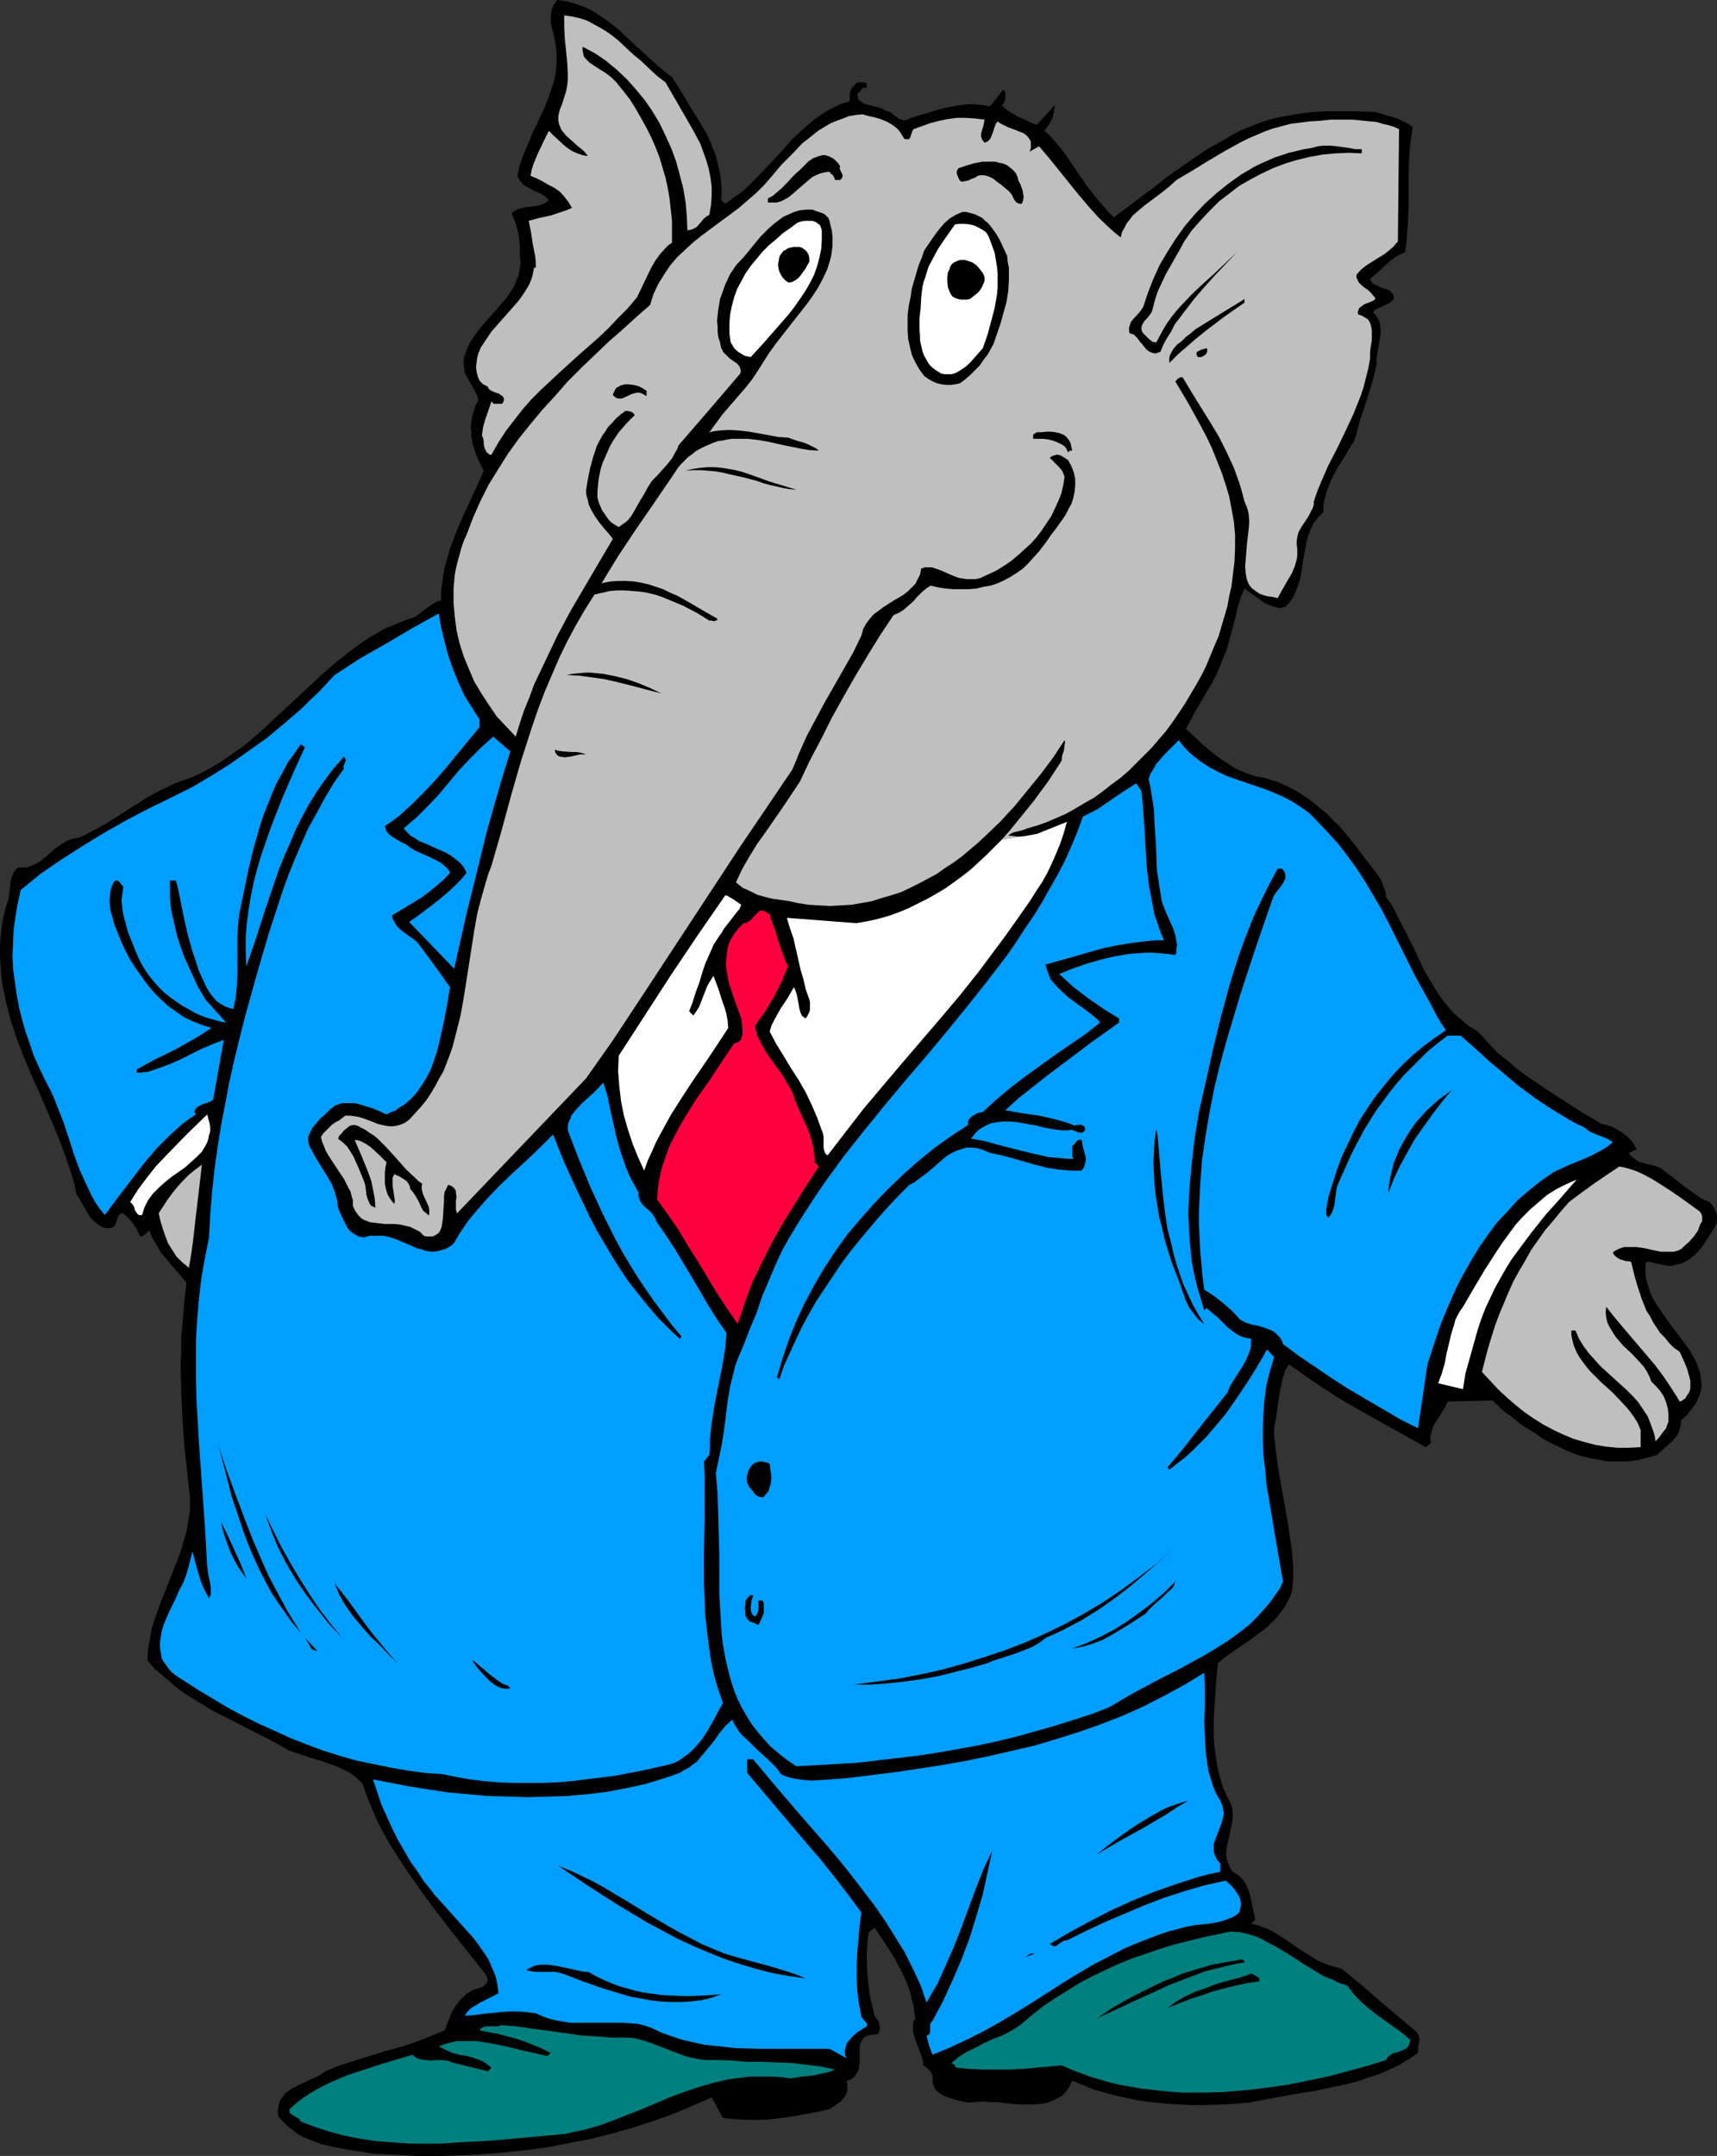 <?xml version="1.0" encoding="UTF-8" standalone="no"?>
<svg
   version="1.0"
   width="123.981mm"
   height="155.668mm"
   id="svg51"
   sodipodi:docname="Republican 14.wmf"
   xmlns:inkscape="http://www.inkscape.org/namespaces/inkscape"
   xmlns:sodipodi="http://sodipodi.sourceforge.net/DTD/sodipodi-0.dtd"
   xmlns="http://www.w3.org/2000/svg"
   xmlns:svg="http://www.w3.org/2000/svg">
  <rect width="100%" height="100%" fill="#333333" stroke="none"/>
  <sodipodi:namedview
     id="namedview51"
     pagecolor="#ffffff"
     bordercolor="#000000"
     borderopacity="0.25"
     inkscape:showpageshadow="2"
     inkscape:pageopacity="0.0"
     inkscape:pagecheckerboard="0"
     inkscape:deskcolor="#d1d1d1"
     inkscape:document-units="mm" />
  <defs
     id="defs1">
    <pattern
       id="WMFhbasepattern"
       patternUnits="userSpaceOnUse"
       width="6"
       height="6"
       x="0"
       y="0" />
  </defs>
  <path
     style="fill:#000000;fill-opacity:1;fill-rule:evenodd;stroke:none"
     d="m 183.397,21.007 2.424,3.878 2.424,4.04 2.424,3.878 2.262,3.878 0.97,2.101 0.808,2.101 0.808,2.101 0.485,2.262 0.485,2.101 0.323,2.424 0.162,2.262 -0.162,2.585 1.131,0.97 2.262,-1.616 2.262,-1.616 2.101,-1.939 1.939,-1.939 3.878,-4.04 1.939,-2.101 1.939,-2.101 1.777,-2.101 2.101,-1.939 1.939,-1.778 2.101,-1.778 2.262,-1.616 2.262,-1.293 2.585,-1.293 2.585,-0.808 V 26.824 26.016 l 0.162,-0.808 0.162,-0.646 0.323,-0.646 0.485,-0.485 0.485,-0.485 0.485,-0.485 h 0.808 0.323 0.323 0.646 l 0.323,0.162 0.162,0.323 v 0.97 h -0.485 -0.323 l -0.323,0.162 -0.323,0.323 -0.162,0.162 -0.323,0.485 -0.646,0.485 0.162,0.646 v 0.646 l 0.323,0.485 0.323,0.323 0.485,0.323 0.485,0.323 1.131,0.323 2.585,0.646 1.131,0.323 1.131,0.646 0.808,0.162 0.808,0.485 0.646,0.646 0.808,0.485 0.646,0.485 0.97,0.323 h 0.323 0.485 l 0.485,-0.162 0.485,-0.323 2.585,-0.808 2.747,-0.808 2.585,-0.808 2.747,-0.646 2.747,-0.485 2.747,-0.323 h 1.454 l 1.454,0.162 1.454,0.162 1.454,0.323 3.555,-4.525 h 0.162 v 0 l 0.323,0.323 0.162,0.485 v 0.646 0.808 l -0.162,0.808 -0.323,0.646 -0.485,0.323 0.808,0.97 1.131,0.808 1.131,0.646 1.293,0.808 2.585,1.131 1.293,0.646 1.293,0.485 5.009,-5.494 -0.323,1.939 -0.485,1.939 -0.97,1.616 -1.131,1.616 1.454,1.293 1.293,1.454 2.424,2.909 2.101,3.07 2.101,3.07 2.101,3.07 2.262,2.909 2.424,2.909 1.293,1.454 1.454,1.454 3.555,-2.585 3.555,-2.747 3.716,-2.747 3.716,-2.909 3.878,-2.747 3.716,-2.585 3.878,-2.585 3.878,-2.101 2.424,-1.454 2.424,-1.293 2.424,-0.97 2.424,-0.97 2.424,-0.808 2.424,-0.646 2.585,-0.485 2.585,-0.485 2.424,-0.323 2.585,-0.323 2.747,-0.162 h 2.585 5.655 l 5.817,0.162 2.585,0.808 2.747,0.808 1.293,0.485 1.293,0.646 1.293,0.646 0.97,0.808 -0.323,2.101 -0.323,2.101 -0.323,4.201 -0.162,4.201 v 8.888 l -0.162,4.363 -0.323,4.201 -0.162,1.939 -0.323,2.101 -1.454,0.646 -1.131,0.646 -1.293,0.97 -1.131,0.97 -2.262,2.101 -2.262,1.939 0.162,0.485 0.323,0.485 0.485,0.485 0.485,0.162 0.97,0.485 1.131,0.485 1.131,0.323 0.97,0.485 0.323,0.485 0.323,0.323 0.162,0.646 v 0.646 l -0.646,0.646 -0.646,0.485 -1.616,0.808 -1.454,0.646 -0.646,0.323 -0.646,0.646 0.646,0.808 0.485,0.646 0.485,0.97 0.323,0.808 v 0.808 l 0.162,0.97 -0.162,1.778 -0.323,1.939 -0.646,3.717 v 1.778 l -0.646,2.747 -0.646,2.585 -1.616,5.171 -1.777,5.333 -0.646,2.585 -0.808,2.585 -1.454,2.262 -1.293,2.262 -1.454,2.262 -1.293,2.262 -1.131,2.424 -0.969,2.585 -0.323,1.293 -0.323,1.293 -0.162,1.293 v 1.454 l -1.454,1.454 -1.131,1.454 -0.808,1.616 -0.646,1.616 -0.485,1.616 -0.323,1.778 -0.646,3.393 -0.485,3.393 -0.323,1.778 -0.485,1.616 -0.646,1.616 -0.646,1.616 -0.97,1.454 -1.293,1.454 -0.808,0.162 -0.646,0.162 -0.808,-0.162 -0.808,-0.162 -1.293,-0.485 -1.454,-0.646 -1.293,-0.97 -2.747,-1.939 -1.293,-0.97 -0.97,2.262 -0.808,2.424 -1.131,4.848 -1.293,4.686 -0.646,2.424 -0.97,2.262 -0.97,2.585 -1.131,2.424 -1.293,2.424 -1.454,2.424 -2.747,4.686 -1.293,2.424 -1.293,2.424 2.262,2.101 2.262,2.101 2.424,2.101 2.585,1.939 2.747,1.778 1.293,0.808 1.454,0.646 1.454,0.646 1.454,0.485 1.616,0.485 1.454,0.162 2.101,0.646 2.101,0.646 2.101,0.97 1.939,0.97 1.939,1.131 1.939,1.293 1.939,1.454 1.777,1.454 1.777,1.454 1.616,1.778 1.777,1.616 1.454,1.778 2.909,3.555 2.747,3.717 1.939,2.424 0.808,1.131 0.97,1.293 0.646,1.293 0.485,1.293 0.485,1.293 0.162,1.454 1.616,2.262 1.293,2.585 2.585,5.009 2.585,5.171 2.424,5.171 1.454,2.424 1.454,2.424 1.454,2.262 1.777,2.262 1.777,2.101 2.101,1.778 2.101,1.778 2.424,1.454 1.777,1.939 1.777,1.939 1.777,1.939 2.101,1.616 4.04,3.393 4.363,3.07 4.363,2.909 4.524,2.909 4.363,2.747 2.262,1.293 2.262,1.454 1.454,0.323 1.616,0.485 1.454,0.808 1.293,0.808 1.293,0.97 1.131,1.131 0.808,1.131 0.646,1.293 -2.101,0.97 0.808,1.131 0.97,0.646 0.969,0.646 1.293,0.323 1.131,0.323 1.293,0.323 1.131,0.323 1.131,0.485 3.393,2.585 3.07,2.424 1.616,1.131 1.616,1.131 1.616,1.131 1.939,0.808 0.646,0.646 0.485,0.808 0.485,0.808 0.323,0.808 0.162,0.97 v 0.808 l -0.162,0.97 -0.323,0.808 -0.97,1.616 -0.97,1.454 -1.131,1.778 -1.131,1.454 -1.293,1.454 -1.454,1.131 -0.808,0.485 -0.808,0.485 -0.808,0.323 -0.808,0.162 -1.131,0.323 -0.97,0.162 -1.131,-0.162 -1.131,-0.162 -2.101,-0.485 -1.131,-0.323 h -1.131 l -0.162,1.454 v 1.454 l 0.162,1.454 0.323,1.454 0.485,1.454 0.485,1.454 0.646,1.293 0.808,1.454 1.777,2.585 1.939,2.747 3.878,5.171 1.777,2.424 0.646,1.293 0.808,1.293 0.485,1.293 0.485,1.293 0.323,1.293 0.162,1.454 0.162,1.293 -0.162,1.293 -0.323,1.293 -0.646,1.454 -0.646,1.293 -1.131,1.454 -1.131,1.454 -1.616,1.454 v 0.808 l -0.162,0.808 -0.323,1.293 -0.646,1.293 -0.97,1.131 -0.97,0.97 -1.131,0.97 -2.262,2.101 -2.747,0.808 -2.747,0.646 -2.747,0.323 h -2.585 -2.747 l -2.585,-0.485 -2.585,-0.485 -2.585,-0.646 -2.585,-0.97 -2.424,-1.131 -2.424,-1.131 -2.424,-1.293 -2.262,-1.616 -2.424,-1.454 -2.262,-1.616 -2.101,-1.778 -0.646,-0.323 -0.646,-0.485 -1.131,-0.97 -1.131,-1.131 -1.131,-1.131 -12.28,0.323 -0.646,1.454 -0.808,1.293 -0.808,1.293 -0.808,1.293 -0.808,1.293 -0.485,1.454 -0.323,1.454 v 0.808 l 0.162,0.97 -1.454,1.131 -9.533,-5.332 -9.533,-5.333 -4.686,-2.747 -4.524,-2.909 -4.524,-3.07 -4.524,-3.232 -0.97,1.616 -0.646,1.939 -0.485,2.101 -0.485,2.262 -0.323,2.262 -0.323,2.262 -0.323,2.424 -0.485,2.101 v 2.747 l 0.323,2.585 0.646,5.494 0.97,5.333 0.97,5.494 0.97,5.656 0.808,5.494 0.323,2.909 0.162,2.747 v 2.909 l -0.162,2.909 -0.485,1.778 -0.808,1.616 -0.808,1.616 -1.131,1.454 -1.131,1.454 -1.293,1.293 -1.293,1.293 -1.454,1.131 -3.07,2.262 -3.07,2.101 -3.07,2.101 -1.454,1.131 -1.293,1.131 -0.485,4.848 -0.323,5.009 -0.323,5.009 v 5.009 l 0.162,2.585 0.323,2.424 0.323,2.424 0.485,2.262 0.646,2.424 0.646,2.101 0.97,2.101 1.131,2.101 0.323,1.293 0.162,1.293 v 1.293 l -0.162,1.293 -0.485,2.262 -0.485,2.262 -0.485,2.262 -0.162,0.97 v 1.131 l 0.162,1.131 0.323,0.97 0.485,1.131 0.808,1.293 0.808,0.485 0.808,0.485 0.646,0.646 0.646,0.808 0.485,0.646 0.485,0.97 0.646,1.616 0.485,1.939 0.323,1.778 0.485,1.939 0.323,1.778 -1.131,1.131 1.777,0.323 1.616,0.646 1.616,0.646 1.454,0.808 2.908,1.778 2.909,2.101 3.07,1.939 2.908,1.778 1.454,0.646 1.616,0.646 1.777,0.485 1.616,0.485 2.424,1.939 2.585,2.101 5.171,4.525 5.171,4.363 5.171,4.363 0.323,0.646 0.323,0.646 v 0.485 0.646 l -0.323,1.454 v 0.808 0.97 l -2.424,1.616 -2.585,1.616 -2.747,1.293 -2.585,1.131 -2.908,0.97 -2.747,0.97 -3.07,0.808 -2.909,0.646 -6.14,1.293 -5.979,0.97 -6.14,1.131 -6.14,1.131 -6.302,0.485 -6.302,0.162 h -3.07 l -3.232,-0.162 -2.908,-0.162 -3.232,-0.323 -2.909,-0.323 -3.07,-0.485 -2.908,-0.646 -2.909,-0.646 -2.908,-0.808 -2.747,-0.808 -2.747,-1.131 -2.747,-1.131 -0.485,0.97 -0.485,0.97 -0.485,0.646 -0.646,0.808 -0.646,0.646 -0.808,0.485 -1.616,0.808 -1.616,0.646 -1.777,0.323 -1.777,0.162 h -1.939 -1.939 l -2.101,-0.162 -4.201,-0.485 h -1.939 l -2.101,-0.162 -1.939,0.162 -1.939,0.162 -1.454,-0.323 -1.454,-0.323 -1.616,-0.485 -1.454,-0.485 -1.293,-0.646 -1.131,-0.808 -0.485,-0.485 -0.323,-0.646 -0.323,-0.646 -0.162,-0.646 v -0.808 -0.808 l -0.162,-0.646 -0.323,-0.646 -0.485,-0.485 -0.485,-0.485 -0.485,-0.485 -0.646,-0.323 v -0.808 l -0.162,-0.808 -0.485,-1.616 -0.646,-1.616 -0.646,-1.616 -0.485,-1.616 -0.323,-1.454 v -0.808 -0.808 l 0.162,-0.808 0.485,-0.808 -0.323,-1.778 -0.162,-1.778 -0.485,-1.616 -0.323,-1.616 -1.131,-3.232 -1.454,-3.07 -1.616,-3.07 -1.777,-2.909 -3.878,-5.817 -1.616,1.454 -0.323,2.909 -0.162,2.747 v 2.909 l 0.162,2.909 0.323,2.909 0.323,2.747 0.646,2.747 0.646,2.747 0.808,1.131 0.323,0.485 0.162,0.646 0.162,0.808 v 0.646 l -0.162,0.646 -0.323,0.646 -0.969,0.162 h -0.808 l -0.646,0.162 -0.485,0.162 -0.485,0.162 -0.485,0.323 -0.485,0.646 -0.485,0.97 -0.162,0.808 v 1.131 0.97 1.131 1.131 l -0.162,0.97 -0.162,1.131 -0.485,0.808 -0.646,0.97 -0.323,0.323 -0.485,0.323 -0.646,0.323 -0.646,0.162 0.162,0.808 v 0.646 0.646 0.646 l -0.323,0.97 -0.646,0.97 -0.808,0.97 -0.97,0.646 -2.101,1.454 -3.716,0.808 -3.555,0.646 -3.555,0.646 -3.716,0.485 -3.555,0.323 h -3.716 l -3.555,-0.162 -3.716,-0.323 -3.07,-5.656 -5.171,2.262 -5.332,2.262 -5.494,1.939 -5.494,1.778 -5.655,1.616 -5.817,1.454 -5.817,1.131 -5.817,1.131 -5.979,0.808 -5.979,0.646 -5.979,0.485 -5.979,0.323 -5.979,0.162 h -5.979 l -5.979,-0.323 -5.979,-0.323 -7.11,-1.131 -3.555,-0.646 -3.393,-0.808 -1.777,-0.646 -1.616,-0.646 -1.616,-0.646 -1.454,-0.808 -1.454,-1.131 -1.293,-0.97 -1.293,-1.293 -1.293,-1.454 -0.162,-1.454 0.162,-1.131 0.323,-1.131 0.323,-0.97 0.808,-0.97 0.646,-0.808 0.969,-0.646 0.969,-0.646 2.262,-1.131 2.424,-1.131 2.101,-0.97 1.131,-0.646 0.808,-0.646 4.04,-1.616 4.04,-1.293 8.241,-2.585 4.201,-1.131 4.04,-1.293 4.04,-1.616 4.04,-1.616 0.646,-1.778 0.646,-1.616 0.646,-1.616 0.969,-1.616 1.131,-1.454 1.293,-1.293 0.646,-0.646 1.616,-0.97 0.97,-0.323 0.646,-0.162 0.808,-0.323 0.646,-0.323 0.485,-0.485 0.485,-0.646 0.162,-0.485 -0.162,-0.323 v -0.485 l -0.323,-0.323 -0.162,-0.485 -9.857,-12.443 -4.847,-6.302 -4.524,-6.302 -2.262,-3.232 -2.101,-3.232 -2.101,-3.232 -1.939,-3.393 -1.777,-3.393 -1.454,-3.393 -1.454,-3.555 -1.293,-3.555 -1.131,-1.131 -1.131,-0.97 -1.131,-0.808 -1.293,-0.646 -1.293,-0.646 -1.454,-0.646 -2.747,-0.97 -5.655,-1.778 -2.908,-0.97 -1.454,-0.485 -1.293,-0.808 -4.686,-2.585 -4.847,-2.424 -5.009,-2.585 -4.847,-2.424 -4.686,-2.909 -2.424,-1.454 -2.262,-1.616 -2.101,-1.778 -2.101,-1.778 -2.262,-1.939 -1.939,-2.262 0.162,-2.909 0.485,-2.747 0.485,-2.909 0.808,-2.585 0.969,-2.747 0.969,-2.585 2.101,-5.333 2.101,-5.332 0.969,-2.585 0.808,-2.747 0.808,-2.747 0.485,-2.909 0.485,-2.909 v -2.909 l -0.808,-7.595 -0.808,-7.433 -0.485,-7.272 -0.323,-7.11 -0.162,-7.272 0.162,-3.555 v -3.717 l 0.323,-3.717 0.323,-3.717 0.323,-3.878 0.485,-3.878 -2.908,-3.393 -2.908,-3.393 -1.293,-1.616 -1.131,-1.939 -1.131,-1.939 -0.808,-1.939 -0.646,0.485 -0.162,0.323 -0.646,0.485 -0.323,0.162 -0.323,0.162 -0.485,-0.162 -0.808,-1.778 -0.969,-1.454 -1.293,-1.616 -1.454,-1.293 h -0.485 l -0.323,0.162 -0.323,0.323 -0.162,0.162 -0.323,0.646 -0.162,0.808 -0.162,0.485 -0.323,0.646 -0.162,0.323 -0.323,0.162 -0.323,0.162 -0.485,0.162 h -0.969 l -0.808,-0.162 -0.808,-0.323 -0.646,-0.485 -0.646,-0.485 -0.646,-0.485 -1.131,-1.293 -0.808,-1.454 -0.969,-1.616 -0.808,-1.454 -0.969,-1.454 -0.485,-2.424 -0.646,-2.424 -1.616,-4.848 -1.777,-4.848 -1.939,-4.686 -4.04,-9.372 L 8.241,292.642 6.302,287.955 4.524,283.269 2.908,278.421 1.616,273.412 1.131,270.988 0.646,268.564 0.323,265.979 0.162,263.394 0,260.97 v -2.747 l 0.162,-2.585 0.323,-2.747 0.485,-2.747 0.646,-2.747 0.485,-1.293 0.323,-1.293 0.162,-1.454 0.162,-1.454 0.162,-1.454 0.323,-1.293 0.323,-0.646 0.323,-0.646 0.485,-0.646 0.646,-0.485 H 6.14 7.271 l 0.969,-0.323 1.131,-0.485 0.969,-0.485 0.969,-0.646 1.939,-1.616 1.777,-1.616 1.939,-1.293 0.969,-0.646 1.131,-0.485 1.131,-0.323 1.131,-0.162 1.939,-0.808 1.777,-0.97 3.878,-2.101 3.555,-2.262 3.555,-2.262 3.555,-2.262 3.716,-2.101 1.777,-0.808 1.939,-0.97 1.939,-0.808 1.939,-0.646 2.101,-0.808 2.101,-0.97 2.101,-1.131 1.939,-1.131 1.939,-1.293 1.939,-1.293 3.878,-2.747 3.555,-3.07 3.555,-3.232 7.11,-6.625 7.11,-6.625 3.555,-3.07 3.716,-2.909 3.716,-2.747 2.101,-1.293 1.939,-1.131 1.939,-1.131 2.101,-0.808 2.262,-0.97 2.101,-0.808 1.293,-0.323 0.97,-0.646 2.101,-1.616 2.101,-1.454 1.131,-0.646 1.131,-0.323 v -2.585 l 0.323,-2.424 0.323,-2.262 0.485,-2.424 0.646,-2.101 0.646,-2.262 1.616,-4.363 1.777,-4.201 1.939,-4.201 1.939,-4.201 1.939,-4.363 -1.131,-2.262 -0.97,-2.262 -0.808,-2.424 -0.485,-2.585 v -1.131 l -0.162,-1.293 0.162,-1.131 0.162,-1.293 0.323,-1.293 0.323,-1.131 0.485,-1.293 0.646,-1.131 -0.323,-1.293 -0.646,-1.293 -1.293,-2.262 -0.646,-1.131 -0.646,-1.131 -0.323,-1.293 -0.162,-1.454 v -0.97 l 0.162,-0.97 0.323,-0.97 0.323,-0.97 0.808,-1.778 1.131,-1.778 1.293,-1.778 1.454,-1.778 1.454,-1.616 1.454,-1.616 1.454,-1.778 1.454,-1.616 1.293,-1.778 1.131,-1.778 0.808,-1.939 0.485,-1.131 0.162,-0.97 0.162,-0.97 0.162,-1.131 v -1.131 l -0.162,-1.131 v -1.454 -1.293 l -0.162,-1.616 -0.162,-1.454 -0.808,-3.07 -1.131,-2.747 0.646,-0.485 0.485,-0.323 1.293,-0.485 1.293,-0.323 2.908,-0.323 1.293,-0.323 1.293,-0.485 0.485,-0.485 0.485,-0.323 -0.97,-0.97 -1.293,-0.808 -2.424,-1.131 -1.131,-0.646 -1.131,-0.646 -0.97,-1.131 -0.323,-0.646 -0.323,-0.646 0.485,-2.424 0.808,-2.424 0.97,-2.424 0.97,-2.262 0.97,-2.424 1.131,-2.262 2.101,-4.525 0.97,-2.424 0.808,-2.424 0.808,-2.424 0.485,-2.424 0.162,-2.585 v -2.747 l -0.162,-1.293 -0.162,-1.454 -0.323,-1.293 -0.323,-1.454 -0.323,-0.97 -0.323,-1.778 V 5.171 l 0.162,-1.778 0.162,-0.808 0.323,-0.97 L 152.05,0 l 2.424,0.323 2.424,0.646 2.262,0.808 2.101,0.97 2.101,1.293 1.939,1.293 1.939,1.454 1.777,1.454 3.555,3.393 3.555,3.232 3.555,3.232 1.777,1.454 z"
     id="path1" />
  <path
     style="fill:#bfbfbf;fill-opacity:1;fill-rule:evenodd;stroke:none"
     d="m 181.619,22.461 2.424,4.201 2.424,4.201 2.424,4.201 1.131,2.101 1.131,2.101 0.808,2.262 0.808,2.262 0.646,2.262 0.485,2.424 0.323,2.424 v 2.424 l -0.162,2.585 -0.485,2.747 -0.646,0.323 -0.808,0.646 -0.646,0.808 -1.293,1.454 -0.808,0.485 -0.808,0.323 -0.97,0.162 -0.162,-3.878 -0.323,-3.717 -0.646,-3.878 -0.97,-3.717 -0.97,-3.555 -1.293,-3.555 -1.616,-3.555 -1.616,-3.393 -1.939,-3.232 -2.101,-3.07 -2.424,-2.909 -2.424,-2.747 -2.747,-2.585 -2.908,-2.424 -3.07,-2.101 -3.393,-1.778 v 0.97 l 0.162,0.808 0.162,0.808 0.485,0.646 0.485,0.485 0.646,0.646 1.454,0.97 3.07,1.939 1.454,1.131 0.646,0.646 0.646,0.646 1.939,2.424 1.777,2.262 1.616,2.585 1.454,2.585 1.454,2.585 1.293,2.585 1.131,2.585 1.131,2.909 0.808,2.747 0.808,2.747 0.646,2.909 0.485,2.909 0.323,2.909 0.323,3.07 v 2.909 3.07 l -0.97,0.646 -0.808,0.808 -1.454,1.616 -1.293,1.778 -1.131,1.939 -1.939,4.04 -1.939,4.04 -2.585,3.07 -2.747,2.747 -2.585,2.747 -2.747,2.585 -5.332,4.686 -5.332,4.848 -5.009,4.686 -2.585,2.585 -2.262,2.585 -2.262,2.909 -2.262,2.909 -2.101,3.232 -1.939,3.393 h -0.485 l -0.323,-0.323 -0.485,-0.323 -0.323,-0.646 -0.323,-0.808 -0.162,-0.808 v -0.808 l -0.162,-0.808 -0.323,-0.646 0.162,-1.293 0.162,-1.131 0.646,-2.262 0.808,-2.262 0.808,-2.424 0.323,0.323 0.323,0.323 h 0.646 0.485 1.131 l 0.323,-0.485 0.162,-0.485 v -0.485 l -0.162,-0.323 -0.162,-0.323 -0.323,-0.162 -0.646,-0.485 -0.97,-0.323 -0.808,-0.323 -0.808,-0.485 -0.323,-0.323 -0.162,-0.485 -0.646,-0.323 -0.646,-0.323 -0.485,-0.485 -0.485,-0.485 -0.485,-1.131 -0.323,-1.293 -0.162,-1.293 0.162,-1.293 0.162,-1.293 0.323,-1.131 0.646,-1.616 0.97,-1.454 0.969,-1.454 0.97,-1.454 2.424,-2.747 2.424,-2.747 2.424,-2.747 0.97,-1.293 0.97,-1.454 0.97,-1.616 0.646,-1.454 0.485,-1.616 0.323,-1.778 h 0.485 v -1.454 l -0.162,-1.616 -0.646,-3.232 -0.485,-3.232 -0.646,-3.232 2.908,-0.808 3.07,-0.646 2.908,-0.97 1.454,-0.485 1.454,-0.646 -0.97,-1.616 -1.131,-1.454 -1.131,-1.293 -1.616,-1.131 -1.616,-0.808 -1.616,-0.97 -1.616,-0.808 -1.616,-0.646 0.323,-1.616 0.485,-1.616 1.293,-3.07 1.454,-3.07 1.454,-2.909 1.131,1.131 2.424,2.262 1.293,1.131 1.454,0.97 1.454,0.646 1.454,0.485 0.808,0.162 h 0.646 l -1.293,-1.454 -1.616,-1.293 -1.616,-1.454 -1.454,-1.293 -0.646,-0.808 -0.646,-0.808 -0.323,-0.808 -0.323,-0.808 -0.162,-0.97 V 31.833 l 0.162,-0.97 0.323,-1.131 0.646,-1.616 0.485,-1.616 0.485,-1.454 0.323,-1.616 0.162,-1.616 V 20.199 l -0.162,-3.232 -0.323,-3.232 -0.323,-3.07 -0.162,-3.232 V 4.201 l 2.262,0.323 2.101,0.485 1.939,0.646 1.777,0.97 1.777,0.97 1.616,0.97 1.616,1.131 1.616,1.293 2.908,2.747 1.616,1.454 1.616,1.293 3.232,3.07 1.616,1.454 z"
     id="path2" />
  <path
     style="fill:#bfbfbf;fill-opacity:1;fill-rule:evenodd;stroke:none"
     d="m 273.399,229.136 2.262,-2.585 2.101,-2.585 4.201,-5.171 4.04,-5.494 3.716,-5.656 0.162,-1.454 0.485,-1.454 0.162,-1.454 0.162,-0.646 -0.162,-0.646 -3.07,4.686 -3.393,4.525 -3.555,4.363 -3.555,4.363 -3.878,4.201 -4.201,4.04 -2.101,1.939 -2.101,1.778 -2.101,1.778 -2.424,1.778 -2.262,1.454 -2.262,1.616 -2.424,1.293 -2.424,1.293 -2.585,1.293 -2.424,1.131 -2.585,0.808 -2.747,0.808 -2.585,0.808 -2.747,0.485 -2.747,0.485 -2.909,0.162 -2.908,0.162 -2.909,-0.162 -2.908,-0.162 -3.07,-0.485 -2.101,-0.485 -2.262,-0.323 -2.262,-0.323 -2.101,-0.485 -2.262,-0.646 -1.939,-0.97 -2.101,-0.97 -0.808,-0.646 -0.97,-0.808 1.777,-3.717 1.939,-3.393 2.101,-3.393 2.424,-3.393 4.686,-6.787 2.262,-3.393 2.262,-3.393 2.747,-5.817 3.07,-5.817 2.909,-5.817 3.232,-5.817 3.232,-5.656 3.393,-5.656 3.393,-5.494 3.555,-5.333 0.646,-0.323 0.808,-0.323 1.293,-0.808 1.293,-1.131 1.293,-1.131 1.131,-1.293 1.131,-1.131 1.293,-1.131 1.293,-0.808 2.101,0.485 2.101,0.323 2.101,0.162 h 1.939 2.101 l 2.101,-0.162 1.939,-0.485 1.939,-0.323 1.939,-0.646 1.777,-0.808 1.777,-0.97 1.777,-1.131 1.616,-1.131 1.454,-1.454 1.454,-1.616 1.454,-1.616 2.101,-2.747 0.97,-1.454 1.131,-1.454 2.101,-2.909 0.97,-1.454 0.808,-1.616 0.808,-1.454 0.485,-1.616 0.323,-1.616 0.162,-1.616 v -1.778 l -0.323,-1.616 -0.646,-1.778 -0.97,-1.778 -0.97,-0.646 -1.131,-0.646 -0.646,-0.162 h -0.485 l -0.485,0.162 -0.646,0.162 -0.646,0.485 1.293,1.293 1.131,1.131 0.97,1.131 0.323,0.808 0.323,0.808 -0.323,2.101 -0.485,2.262 -0.808,2.101 -0.97,2.101 -0.97,2.101 -1.293,1.939 -1.293,1.939 -1.454,1.939 -1.616,1.778 -1.777,1.616 -1.777,1.616 -1.939,1.616 -1.939,1.293 -2.101,1.293 -2.101,0.97 -2.101,0.97 -1.293,0.323 h -1.293 -1.131 l -1.131,-0.162 -0.97,-0.162 -0.969,-0.323 -1.939,-0.808 -1.777,-0.808 -1.777,-0.646 -0.97,-0.323 h -0.97 -0.969 l -0.97,0.323 -0.162,0.808 -0.162,0.808 -0.646,1.293 -0.646,1.293 -1.131,1.131 -0.97,0.97 -1.293,0.97 -2.747,1.616 -2.747,1.778 -1.293,0.97 -1.293,0.97 -0.97,1.131 -0.97,1.293 -0.808,1.454 -0.485,1.778 -2.262,4.686 -2.585,4.525 -2.585,4.525 -2.585,4.525 -2.424,4.525 -2.424,4.525 -2.101,4.686 -0.97,2.424 -0.97,2.262 -7.11,10.503 -7.11,10.503 -13.896,21.168 -13.896,21.168 -6.948,10.503 -7.271,10.342 -35.225,36.843 -0.162,-0.485 -0.162,-0.485 v -1.131 -1.293 l 0.162,-1.131 -0.162,-1.131 v -0.485 l -0.323,-0.485 -0.162,-0.323 -0.485,-0.323 -0.485,-0.323 -0.646,-0.162 -0.485,0.97 -0.485,0.97 -0.162,1.131 v 1.131 l -0.162,2.585 -0.162,2.424 -0.162,1.131 -0.162,1.131 -0.323,0.808 -0.485,0.808 -0.646,0.485 -0.97,0.485 h -0.485 -0.646 -0.646 l -0.646,-0.162 -0.485,-0.485 -0.646,-0.646 -1.293,-0.646 -1.293,-0.646 -1.293,-0.323 -1.454,-0.323 -1.454,-0.162 h -1.293 -1.454 l -1.454,-0.162 -1.293,-0.162 -1.293,-0.162 -1.293,-0.485 -0.969,-0.485 -0.969,-0.97 -0.323,-0.485 -0.485,-0.646 -0.323,-0.646 -0.323,-0.808 v -1.454 l -0.323,-1.131 -0.323,-1.293 -0.646,-1.131 -1.131,-2.262 -2.908,-4.363 -1.454,-2.262 -0.646,-1.131 -0.485,-1.293 -0.485,-1.131 -0.323,-1.293 0.646,-0.97 0.808,-0.808 0.808,-0.808 0.808,-0.808 0.969,-0.646 0.969,-0.485 0.808,-0.646 0.808,-0.646 h 1.293 l 1.131,0.162 1.131,0.162 1.131,0.323 2.262,0.808 1.939,0.808 2.101,0.485 1.131,0.162 h 0.97 l 0.97,-0.162 1.131,-0.323 1.131,-0.485 1.131,-0.808 1.616,-1.778 1.616,-1.778 1.454,-1.778 1.293,-1.939 1.131,-1.939 1.131,-2.101 1.131,-1.939 0.808,-2.101 0.808,-2.101 0.808,-2.262 1.131,-4.363 1.131,-4.525 0.808,-4.525 1.454,-9.211 1.454,-9.372 0.808,-4.525 1.131,-4.363 1.293,-4.525 0.646,-2.101 0.808,-2.101 2.747,-9.534 2.585,-9.534 2.747,-9.534 3.07,-9.534 1.616,-4.686 1.777,-4.686 1.939,-4.525 1.939,-4.525 2.101,-4.363 2.424,-4.525 2.424,-4.201 2.747,-4.363 2.101,-0.485 2.101,-0.485 1.939,-0.162 h 2.101 l 2.101,0.162 2.101,0.162 1.939,0.323 2.101,0.485 1.939,0.646 3.878,1.616 1.939,0.808 3.716,1.939 3.393,2.101 h 0.646 l 0.646,0.162 0.485,-0.162 0.323,-0.162 0.162,-0.323 -3.716,-2.101 -3.555,-2.101 -3.716,-2.101 -1.939,-0.808 -1.939,-0.97 -1.939,-0.646 -1.939,-0.646 -2.101,-0.485 -1.939,-0.323 -2.262,-0.162 h -2.101 l -2.262,0.162 -2.262,0.485 2.262,-3.717 2.262,-3.717 4.847,-7.272 5.009,-7.272 4.847,-7.11 1.616,-2.424 0.808,-0.97 0.97,-0.97 0.97,-0.97 1.131,-0.808 0.97,-0.808 1.131,-0.646 1.293,-0.646 1.131,-0.485 1.131,-0.485 1.293,-0.485 1.293,-0.162 1.454,-0.323 1.293,-0.162 h 1.454 2.747 l 2.747,0.323 2.909,0.485 2.747,0.646 5.494,1.131 2.747,0.485 2.747,0.162 -0.808,-0.646 -0.97,-0.485 -0.969,-0.485 -1.131,-0.485 -2.262,-0.646 -2.262,-0.808 -2.585,-0.162 -5.332,-0.97 -2.747,-0.485 -2.747,-0.323 -2.747,-0.162 -2.585,0.162 -1.293,0.162 -1.454,0.323 1.777,-2.424 1.777,-2.424 4.04,-4.686 2.101,-2.424 1.939,-2.424 1.616,-2.424 1.616,-2.585 1.454,-2.262 1.616,-2.262 3.393,-4.363 3.555,-4.525 1.777,-2.262 1.616,-2.262 1.454,-2.262 1.293,-2.424 1.131,-2.424 0.808,-2.585 0.323,-1.293 0.162,-1.293 0.162,-1.293 v -1.293 -1.293 l -0.162,-1.454 -0.323,-1.293 -0.323,-1.454 -0.323,-0.808 -0.485,-0.485 -0.485,-0.485 -0.646,-0.323 -1.454,-0.485 -1.293,-0.485 h -1.777 l -1.616,0.162 -1.616,0.485 -1.454,0.646 -1.454,0.646 -1.293,0.97 -1.293,0.97 -1.293,1.131 -2.424,2.424 -4.363,5.333 -2.262,2.424 -1.616,2.424 -1.293,2.747 -0.97,2.747 -0.485,1.293 -0.485,2.909 -0.162,1.454 -0.162,1.616 0.162,1.454 v 1.454 l 0.162,1.454 0.485,1.454 0.323,1.616 0.323,0.485 0.162,0.485 0.97,0.97 0.808,0.808 1.131,0.808 0.969,0.646 0.646,0.808 0.162,0.485 0.162,0.323 v 0.646 l -0.162,0.485 -8.564,10.019 -4.201,4.848 -4.04,4.686 -0.323,0.97 -0.485,0.808 -0.97,1.778 -1.293,1.616 -1.293,1.454 -1.454,1.616 -1.454,1.454 -1.131,1.778 -0.97,1.778 -1.454,2.424 -1.454,2.585 -0.808,1.293 -0.97,1.131 -1.131,0.808 -1.131,0.808 -1.131,-0.646 -1.131,-0.808 -0.808,-0.97 -0.646,-0.97 -0.808,-1.131 -0.485,-1.131 -0.485,-1.131 -0.323,-1.293 v -1.616 l 0.162,-1.778 0.162,-1.616 0.323,-1.616 0.323,-1.454 0.485,-1.454 0.646,-1.454 0.646,-1.454 0.646,-1.454 0.808,-1.454 1.616,-2.424 2.101,-2.424 2.262,-2.262 -0.485,-0.646 -0.646,-0.323 -0.646,-0.162 h -0.808 l -1.293,0.97 -1.293,1.131 -0.97,1.131 -1.131,1.131 -0.808,1.293 -0.808,1.131 -0.808,1.454 -0.646,1.293 -0.97,2.909 -0.808,2.909 -0.646,3.07 -0.485,3.07 v 0.97 l 0.162,0.97 0.323,0.97 0.162,0.97 0.808,1.778 0.97,1.616 1.131,1.616 1.293,1.616 1.293,1.454 1.131,1.454 -7.594,12.927 -3.878,6.625 -3.555,6.625 -3.232,6.787 -1.616,3.393 -1.616,3.393 -1.293,3.555 -1.454,3.555 -1.131,3.393 -1.131,3.717 -2.585,-2.747 -2.585,-2.747 -2.101,-3.07 -2.101,-3.232 -1.939,-3.232 -1.454,-3.393 -1.454,-3.555 -1.131,-3.555 -0.808,-3.555 -0.485,-3.717 -0.323,-3.717 v -3.878 l 0.323,-3.717 0.323,-1.778 0.485,-1.939 0.485,-1.778 0.485,-1.778 0.646,-1.939 0.808,-1.778 1.777,-4.686 1.939,-4.363 2.262,-4.525 2.585,-4.201 2.747,-4.363 2.908,-4.04 3.232,-4.04 3.232,-3.878 3.555,-3.878 3.393,-3.878 3.716,-3.717 3.716,-3.555 3.716,-3.555 3.878,-3.393 3.716,-3.393 3.716,-3.232 0.485,-1.616 0.485,-1.454 1.293,-2.747 1.616,-2.585 1.616,-2.424 1.939,-2.262 2.262,-2.101 2.101,-1.939 2.424,-1.939 5.009,-3.717 2.424,-1.778 2.585,-1.939 2.424,-2.101 2.262,-1.939 2.262,-2.262 2.101,-2.424 2.585,-3.07 2.909,-2.909 2.747,-2.909 1.454,-1.131 1.616,-1.293 1.454,-1.131 1.616,-0.97 1.616,-0.97 1.616,-0.646 1.777,-0.646 1.616,-0.646 1.939,-0.323 1.777,-0.162 1.616,0.485 1.616,0.323 1.616,0.485 1.616,0.646 1.454,0.808 1.293,0.97 0.646,0.646 0.485,0.646 0.485,0.808 0.485,0.808 0.485,0.162 h 0.323 0.485 l 0.323,-0.323 0.162,-0.485 0.162,-0.485 0.162,-0.485 0.162,-0.485 0.323,-0.485 2.262,-0.808 2.262,-0.808 2.424,-0.646 2.424,-0.485 2.424,-0.323 h 2.424 l 2.585,0.162 2.585,0.323 -0.162,0.808 -0.162,0.808 -0.485,1.616 -0.162,0.646 v 0.808 l 0.323,0.808 0.646,0.808 0.323,-0.162 0.485,-0.162 0.646,-0.646 0.323,-0.646 0.323,-0.808 0.323,-0.97 0.323,-0.97 0.323,-0.808 0.485,-0.646 0.646,0.485 0.646,0.323 1.616,0.808 1.777,0.646 1.616,0.646 0.808,0.323 0.646,0.485 0.485,0.485 0.485,0.646 0.323,0.646 v 0.808 0.97 l -0.323,0.97 2.585,-1.454 2.747,3.232 5.332,6.625 2.747,3.393 2.747,3.232 2.747,3.07 2.908,2.747 1.454,1.293 1.616,1.293 0.323,-1.454 0.646,-1.131 0.646,-1.293 0.808,-0.97 0.808,-1.131 1.131,-0.97 2.101,-1.778 4.524,-3.393 2.262,-1.778 1.939,-1.778 4.363,-2.585 4.201,-2.585 4.363,-2.585 4.363,-2.424 2.262,-1.131 2.262,-0.97 2.262,-0.97 2.262,-0.808 2.424,-0.646 2.424,-0.646 2.585,-0.323 2.585,-0.323 2.747,-0.162 2.909,-0.323 h 3.07 3.07 l 3.232,0.323 3.232,0.323 1.616,0.485 1.454,0.323 1.616,0.485 1.454,0.646 -0.323,30.702 -0.646,0.646 -0.485,0.646 -1.293,1.131 -1.454,1.131 -1.616,0.97 -3.07,1.939 -1.454,1.131 -1.293,1.454 v 0.646 l 0.162,0.485 0.485,0.97 0.808,0.808 0.808,0.646 0.97,0.646 0.808,0.808 0.646,0.808 0.323,0.323 0.162,0.485 -0.646,0.485 -0.808,0.323 -0.808,0.323 -0.808,0.323 -0.646,0.485 -0.646,0.485 -0.162,0.323 -0.162,0.485 -0.162,0.323 0.162,0.646 0.97,0.323 0.808,0.485 0.808,0.485 0.485,0.646 0.323,0.808 0.162,0.646 0.162,0.97 v 0.808 1.939 l -0.323,1.778 -0.162,1.616 v 1.616 l -0.485,2.585 -0.646,2.585 -0.646,2.585 -0.808,2.424 -0.97,2.424 -0.969,2.424 -2.262,4.848 -2.262,4.686 -2.424,4.686 -2.101,4.848 -0.969,2.424 -0.808,2.424 v 0.646 l -0.162,0.808 -0.646,1.293 -0.646,1.293 -1.939,2.909 -0.808,1.454 -0.162,0.646 -0.162,0.808 -0.162,0.97 v 0.808 l 0.162,1.131 v 0.97 1.131 l -0.162,0.97 -0.485,1.778 -0.808,1.939 -0.97,1.616 -1.939,3.393 -0.97,1.778 -1.454,-0.323 -1.293,-0.162 -1.131,-0.323 -0.97,-0.323 -0.97,-0.646 -0.646,-0.485 -0.646,-0.485 -0.646,-0.808 -0.323,-0.646 -0.323,-0.808 -0.162,-0.808 -0.162,-0.808 -0.162,-1.939 0.162,-1.939 0.162,-2.101 0.162,-2.101 0.485,-4.201 0.162,-1.939 -0.162,-1.939 -0.162,-0.97 -0.323,-0.97 -0.323,-0.808 -0.323,-0.808 -0.646,-2.424 -0.646,-2.262 -0.808,-2.262 -0.808,-2.262 -1.939,-4.201 -2.101,-4.201 -2.424,-4.04 -2.424,-3.878 -2.585,-4.201 -2.424,-4.04 -0.323,-0.162 h -0.323 l -0.646,0.323 -0.485,0.485 -0.323,0.323 3.555,5.979 3.393,6.14 1.616,3.07 1.454,3.07 1.293,3.232 1.293,3.232 1.131,3.393 0.97,3.232 0.646,3.393 0.646,3.555 0.323,3.555 v 3.717 l -0.162,3.717 -0.485,3.878 -0.323,2.747 -0.646,2.747 -0.485,2.747 -0.808,2.747 -0.808,2.747 -0.808,2.747 -1.131,2.585 -1.131,2.747 -1.131,2.747 -1.293,2.585 -1.454,2.585 -3.07,5.171 -1.616,2.424 -1.777,2.585 -1.777,2.424 -1.939,2.262 -1.939,2.262 -2.101,2.101 -2.101,2.101 -2.101,2.101 -2.262,1.939 -2.424,1.778 -2.262,1.778 -2.424,1.778 -2.585,1.454 -2.424,1.454 -2.585,1.454 -2.585,1.131 -2.585,1.131 -2.747,0.97 -2.747,0.808 -1.293,0.485 -1.293,0.323 -1.293,0.323 -0.646,0.323 -0.646,0.485 1.454,0.162 1.454,0.162 z"
     id="path3" />
  <path
     style="fill:#ffffff;fill-opacity:1;fill-rule:evenodd;stroke:none"
     d="m 278.084,228.328 1.616,-0.162 1.777,-0.323 1.616,-0.323 1.616,-0.646 6.463,-2.585 -0.808,2.909 -0.97,2.909 -1.131,2.747 -1.131,2.585 -1.293,2.747 -1.454,2.585 -1.616,2.424 -1.616,2.585 -3.393,4.848 -3.555,5.009 -7.11,9.534 -5.009,6.302 -5.171,6.14 -10.664,12.443 -5.332,6.302 -5.171,6.14 -5.009,6.464 -4.848,6.302 -0.323,-0.162 -0.323,-0.323 -0.323,-0.808 -0.162,-0.808 v -0.97 -1.939 l -0.162,-0.97 -0.323,-0.808 -0.646,-1.778 -0.646,-1.778 -1.454,-3.393 -1.616,-3.393 -1.939,-3.393 -2.101,-3.232 -1.939,-3.232 -2.101,-3.393 -1.777,-3.393 0.485,-1.616 0.808,-1.616 0.808,-1.454 0.808,-1.454 1.939,-2.909 1.777,-3.07 0.485,1.131 0.323,1.131 0.485,2.424 0.162,1.131 0.323,1.131 0.485,0.97 0.485,0.323 0.323,0.323 0.485,-0.485 0.323,-0.646 0.323,-0.646 0.162,-0.646 v -0.646 -0.646 -0.808 l -0.162,-0.646 -0.97,-2.747 -0.646,-2.747 -0.808,-2.747 -0.646,-2.909 -1.293,-5.656 -0.97,-2.747 -0.808,-2.747 18.905,1.454 2.909,-0.485 2.908,-0.646 2.909,-0.808 2.747,-0.97 2.747,-1.131 2.585,-1.293 2.585,-1.293 2.585,-1.454 2.424,-1.454 2.262,-1.616 2.424,-1.778 2.262,-1.778 2.101,-1.939 2.101,-1.939 2.101,-2.101 2.101,-2.101 z"
     id="path4" />
  <path
     style="fill:#000000;fill-opacity:1;fill-rule:evenodd;stroke:none"
     d="M 371.641,40.721 V 41.852 l -3.555,-0.162 -3.555,0.162 -3.555,0.323 -3.555,0.646 -3.393,0.808 -3.232,0.97 -3.393,1.293 -3.07,1.454 -3.07,1.616 -3.07,1.778 -2.747,2.101 -2.747,2.101 -2.585,2.585 -2.424,2.585 -2.424,2.747 -2.101,3.07 -1.131,2.101 -1.293,2.262 -2.585,4.525 -1.131,2.424 -1.131,2.424 -0.808,2.585 -0.646,2.585 -0.323,0.646 -1.131,1.454 -0.646,0.646 -0.485,0.808 -0.323,0.808 v 0.323 0.485 l 0.162,0.485 0.323,0.485 0.808,0.808 0.323,0.323 0.485,0.485 0.485,0.323 0.323,0.323 0.646,0.162 h 0.485 l 0.969,-1.778 0.97,-1.778 0.97,-1.616 1.293,-1.778 1.131,-1.454 1.454,-1.616 2.747,-2.909 3.07,-2.909 3.232,-2.909 3.07,-2.909 3.07,-2.909 -2.908,3.07 -3.07,3.232 -2.909,3.232 -2.908,3.393 -2.585,3.393 -2.585,3.393 -0.97,1.939 -1.131,1.778 -0.97,1.778 -0.808,1.939 -0.808,0.323 -0.646,0.162 -0.646,-0.162 -0.485,-0.162 -0.646,-0.323 -0.485,-0.323 -0.808,-0.97 -0.485,-0.646 -0.485,-0.485 -0.808,-1.131 -0.97,-0.97 -0.485,-0.162 -0.646,-0.162 -0.162,-0.646 v -0.485 -0.485 l 0.162,-0.485 0.323,-0.97 0.646,-0.808 1.616,-1.778 0.646,-0.808 0.485,-0.808 1.293,-3.878 1.454,-3.717 1.777,-3.878 2.101,-3.555 2.262,-3.555 2.424,-3.393 2.747,-3.232 2.909,-3.07 3.07,-2.747 3.232,-2.585 3.393,-2.424 3.555,-2.101 1.939,-0.97 3.716,-1.616 1.939,-0.646 1.939,-0.646 2.101,-0.485 1.939,-0.485 2.101,-0.323 1.777,-0.485 1.616,-0.162 h 1.777 l 1.616,0.162 3.555,0.485 1.616,0.323 z"
     id="path5" />
  <path
     style="fill:#000000;fill-opacity:1;fill-rule:evenodd;stroke:none"
     d="m 229.286,45.407 -0.162,0.485 0.162,0.485 0.485,0.97 0.162,0.323 v 0.485 l -0.162,0.485 -0.162,0.162 -0.323,0.323 h -1.454 v -0.323 l -0.162,-0.323 -0.323,-0.646 -0.646,-0.485 -0.323,-0.485 -1.293,0.162 -1.293,0.323 -1.131,0.485 -0.97,0.485 -0.969,0.808 -0.97,0.808 -3.716,3.232 -0.808,0.646 -1.131,0.646 -0.97,0.485 -1.131,0.323 h -1.131 -1.293 v -1.131 l 1.293,-0.646 1.131,-0.97 1.293,-1.131 1.293,-1.293 2.424,-2.585 1.293,-1.131 1.293,-1.293 1.131,-1.131 1.293,-0.808 1.293,-0.485 1.131,-0.323 h 0.646 l 0.646,0.162 0.485,0.162 0.646,0.323 0.646,0.323 0.646,0.646 0.646,0.646 z"
     id="path6" />
  <path
     style="fill:#000000;fill-opacity:1;fill-rule:evenodd;stroke:none"
     d="m 277.761,48.477 0.162,0.808 0.485,0.808 0.646,1.778 0.162,0.97 0.162,0.97 -0.162,0.808 -0.323,0.97 h -0.808 l -0.646,-0.323 -0.323,-0.323 -0.323,-0.485 -0.323,-0.646 -0.323,-0.646 -0.485,-0.646 -0.485,-0.485 -0.97,-0.808 -0.97,-0.808 -1.131,-0.808 -0.97,-0.808 -1.293,-0.646 -1.131,-0.323 h -0.646 -0.646 l -0.646,0.162 -0.646,0.485 -0.97,0.323 -0.97,0.485 -0.97,0.162 -0.485,0.162 -0.646,-0.162 -0.485,-0.808 -0.323,-0.808 -0.162,-0.485 v -0.646 l 0.162,-0.323 0.323,-0.485 0.97,-0.323 0.97,-0.323 2.101,-0.646 2.424,-0.485 h 2.262 1.293 l 1.131,0.323 0.97,0.162 1.131,0.485 0.808,0.646 0.808,0.646 0.808,0.97 z"
     id="path7" />
  <path
     style="fill:#000000;fill-opacity:1;fill-rule:evenodd;stroke:none"
     d="m 274.853,69.807 0.162,1.616 0.323,1.616 v 1.616 1.616 l -0.162,3.07 -0.485,3.07 -0.808,2.909 -0.808,2.909 -1.939,5.656 -0.808,1.454 -0.808,1.454 -1.131,1.454 -0.97,1.454 -1.293,1.293 -1.293,1.293 -1.293,1.131 -1.454,1.131 -1.293,0.323 -1.293,0.162 h -1.293 l -1.293,-0.162 -1.293,-0.323 -1.131,-0.485 -1.131,-0.646 -1.131,-0.808 -1.293,-1.778 -1.131,-1.939 -0.97,-2.101 -0.485,-2.101 -0.485,-2.101 -0.162,-2.262 v -2.262 -2.262 l 0.323,-2.424 0.485,-2.262 0.323,-2.262 0.646,-2.262 0.646,-2.262 0.646,-2.101 0.808,-1.939 0.646,-1.939 2.101,-3.07 1.131,-1.616 1.131,-1.454 1.293,-1.454 1.293,-1.131 1.616,-0.97 1.777,-0.808 h 1.131 l 1.293,0.323 1.131,0.323 0.97,0.485 0.969,0.485 0.808,0.808 0.808,0.646 0.808,0.97 1.293,1.778 1.131,1.939 0.969,2.101 z"
     id="path8" />
  <path
     style="fill:#ffffff;fill-opacity:1;fill-rule:evenodd;stroke:none"
     d="m 224.277,62.859 v 2.585 l -0.162,2.585 -0.485,2.262 -0.646,2.424 -0.808,2.262 -1.131,2.262 -1.293,2.262 -1.454,2.101 -1.454,2.101 -1.616,2.101 -3.393,3.878 -3.393,3.878 -3.555,3.878 -0.808,-0.162 -0.808,-0.162 -0.808,-0.485 -0.808,-0.485 -0.646,-0.485 -0.646,-0.646 -0.485,-0.808 -0.485,-0.808 -0.323,-2.424 v -2.585 l 0.162,-2.424 0.485,-2.424 0.646,-2.424 0.808,-2.262 1.131,-2.101 1.131,-2.101 1.454,-2.101 1.616,-1.939 1.616,-1.939 1.777,-1.778 1.939,-1.616 1.777,-1.616 2.101,-1.454 1.939,-1.454 0.97,-0.323 0.969,-0.162 h 0.97 1.131 l 0.97,0.323 0.808,0.646 0.323,0.162 0.162,0.485 0.162,0.485 z"
     id="path9" />
  <path
     style="fill:#ffffff;fill-opacity:1;fill-rule:evenodd;stroke:none"
     d="m 270.167,65.444 0.646,1.778 0.646,1.778 0.323,1.939 0.323,1.939 0.162,1.778 v 1.939 1.778 l -0.162,1.939 -0.646,3.717 -0.97,3.717 -0.97,3.555 -1.293,3.717 -1.131,1.293 -1.131,1.293 -1.293,1.454 -1.293,1.131 -1.454,0.97 -0.808,0.485 -0.808,0.323 -0.808,0.162 h -0.808 -0.808 l -0.97,-0.162 -1.293,-0.808 -1.131,-0.808 -0.97,-0.97 -0.646,-1.131 -0.646,-1.131 -0.485,-1.293 -0.323,-1.454 -0.323,-1.454 v -1.293 l -0.162,-1.616 v -3.07 l 0.323,-2.909 0.162,-2.909 0.162,-1.454 0.162,-1.293 0.323,-1.454 0.485,-1.293 0.808,-2.747 1.293,-2.424 1.293,-2.424 1.616,-2.424 3.07,-4.363 1.131,-0.162 h 1.454 l 1.454,0.162 1.293,0.323 1.293,0.646 1.131,0.646 0.646,0.485 0.485,0.646 0.323,0.646 z"
     id="path10" />
  <path
     style="fill:#000000;fill-opacity:1;fill-rule:evenodd;stroke:none"
     d="m 220.884,71.423 -0.485,0.808 -0.485,0.97 -1.293,1.778 -0.646,0.808 -0.808,0.646 -0.97,0.485 -0.485,0.162 h -0.646 l -0.808,-0.646 -0.646,-0.646 -0.485,-0.808 -0.485,-0.97 -0.162,-0.808 -0.162,-0.97 0.162,-0.808 0.162,-0.97 0.162,-0.646 0.485,-0.646 0.485,-0.646 0.646,-0.323 0.646,-0.485 0.808,-0.162 0.646,-0.162 h 0.808 0.808 l 0.646,0.162 0.646,0.485 0.485,0.323 0.485,0.646 0.323,0.646 0.162,0.808 z"
     id="path11" />
  <path
     style="fill:#000000;fill-opacity:1;fill-rule:evenodd;stroke:none"
     d="m 268.713,75.625 v 0.97 l -0.323,0.808 -0.323,0.808 -0.485,0.808 -0.646,0.808 -0.808,0.646 -1.454,1.131 -0.808,0.162 h -1.616 l -0.808,-0.162 -0.808,-0.323 -0.646,-0.323 -0.485,-0.646 -0.323,-0.646 -0.485,-1.293 -0.162,-1.454 v -1.293 l 0.162,-1.293 0.485,-0.97 0.162,-0.646 0.323,-0.485 0.485,-0.485 0.646,-0.323 0.646,-0.323 0.646,-0.162 h 1.293 l 0.97,0.323 0.97,0.323 0.97,0.646 0.646,0.646 0.646,0.808 0.646,0.808 z"
     id="path12" />
  <path
     style="fill:#000000;fill-opacity:1;fill-rule:evenodd;stroke:none"
     d="m 339.648,82.573 -5.332,3.717 -5.332,4.04 -2.585,2.101 -2.424,2.101 -2.424,2.101 -2.424,2.424 V 98.247 97.601 l 0.162,-0.646 0.323,-0.646 0.646,-1.131 0.97,-1.131 1.293,-0.97 1.131,-1.131 1.293,-0.97 1.293,-1.131 13.411,-8.241 z"
     id="path13" />
  <path
     style="fill:#000000;fill-opacity:1;fill-rule:evenodd;stroke:none"
     d="m 329.306,95.016 0.162,0.323 v 0.485 l -0.162,0.485 -0.162,0.323 -0.646,0.485 -0.646,0.323 h -0.97 l -0.162,-0.323 -0.162,-0.323 v -0.485 l 0.162,-0.323 0.323,-0.162 0.646,-0.323 0.485,-0.162 z"
     id="path14" />
  <path
     style="fill:#000000;fill-opacity:1;fill-rule:evenodd;stroke:none"
     d="m 176.449,106.65 v 1.454 l -0.808,-0.485 -0.646,-0.323 -0.485,-0.162 h -0.646 l -0.646,0.162 -0.646,0.162 -2.424,1.131 -0.485,0.162 h -0.485 -0.485 l -0.485,-0.162 -0.485,-0.323 -0.485,-0.485 0.323,-0.808 0.323,-0.646 0.323,-0.485 0.646,-0.323 0.485,-0.323 0.646,-0.162 0.646,-0.162 h 0.808 l 1.454,0.162 1.293,0.323 1.293,0.646 z"
     id="path15" />
  <path
     style="fill:#000000;fill-opacity:1;fill-rule:evenodd;stroke:none"
     d="m 292.142,120.87 0.485,2.101 h -0.323 -0.323 l -0.485,0.485 -0.323,-0.646 -0.323,-0.646 -0.485,-0.485 -0.485,-0.323 -1.293,-0.646 -1.293,-0.485 -1.293,-0.323 -1.454,-0.162 h -1.293 -1.293 v -0.646 -0.485 l 0.485,-0.323 0.485,-0.323 h 1.293 l 1.454,-0.162 h 1.293 l 1.131,0.162 1.293,0.323 1.131,0.485 0.485,0.485 0.323,0.323 0.485,0.646 z"
     id="path16" />
  <path
     style="fill:#000000;fill-opacity:1;fill-rule:evenodd;stroke:none"
     d="m 217.329,133.636 -1.939,-0.162 -1.777,-0.323 -3.555,-0.808 -1.777,-0.485 -1.777,-0.646 -3.716,-0.97 -3.716,-0.808 -1.939,-0.485 -1.939,-0.323 -1.939,-0.162 -1.939,-0.162 h -2.101 l -2.101,0.162 1.939,-0.485 2.101,-0.323 1.939,-0.162 h 1.939 l 1.939,0.162 1.939,0.323 1.777,0.323 1.939,0.485 3.716,1.293 3.555,1.293 3.716,1.131 z"
     id="path17" />
  <path
     style="fill:#009eff;fill-opacity:1;fill-rule:evenodd;stroke:none"
     d="m 130.882,196.333 v 2.101 l -3.07,3.717 -3.07,3.717 -2.908,3.555 -3.07,3.555 -3.07,3.232 -3.232,3.232 -1.777,1.616 -1.777,1.616 -1.939,1.454 -1.939,1.293 0.162,0.646 0.162,0.485 0.646,0.97 0.808,0.646 0.97,0.646 1.939,1.131 1.131,0.485 0.808,0.646 1.454,0.97 1.454,0.646 3.232,1.454 1.616,0.808 1.293,0.808 1.293,1.131 0.485,0.646 0.323,0.646 -1.777,1.939 -1.939,1.616 -1.939,1.616 -1.939,1.454 -4.201,2.585 -4.04,2.424 0.162,0.808 0.323,0.646 0.646,1.131 0.808,0.97 0.97,0.808 2.262,1.616 1.131,0.808 0.969,0.97 2.262,3.07 2.262,3.07 2.101,2.909 0.97,1.454 0.97,1.293 -0.808,5.009 -0.97,5.009 -1.131,5.009 -0.646,2.585 -0.808,2.424 -0.808,2.262 -1.131,2.262 -1.293,2.101 -1.454,2.101 -1.616,1.778 -1.939,1.616 -1.131,0.646 -0.97,0.808 -1.293,0.485 -1.293,0.646 -0.808,-0.323 -0.969,-0.485 -1.939,-0.808 -2.101,-0.646 -2.101,-0.646 -0.969,-0.162 h -1.131 -0.969 -1.131 l -0.969,0.323 -0.969,0.323 -0.808,0.646 -0.808,0.646 -1.131,1.131 -1.293,1.131 -0.969,1.131 -1.131,1.293 -0.646,1.293 -0.323,0.646 -0.162,0.646 -0.162,0.808 0.162,0.646 0.162,0.808 0.323,0.646 1.131,2.101 1.131,1.939 2.424,3.878 1.131,1.939 0.808,2.101 0.646,2.101 0.162,1.293 0.162,1.131 0.485,1.131 0.646,1.454 0.646,1.293 0.646,1.293 0.808,1.131 1.131,0.808 0.646,0.323 0.485,0.323 0.808,0.162 0.808,0.162 0.808,-0.323 0.97,-0.162 h 1.777 1.616 l 1.616,0.323 1.616,0.485 1.454,0.646 1.616,0.646 1.454,0.646 1.454,0.646 1.293,0.323 1.454,0.485 1.454,0.162 1.454,-0.162 1.616,-0.485 0.646,-0.162 0.808,-0.485 0.808,-0.485 0.646,-0.646 1.293,-2.262 1.293,-1.939 1.454,-2.101 1.616,-1.939 3.232,-3.717 3.393,-3.555 3.716,-3.555 3.716,-3.393 3.716,-3.555 3.555,-3.555 3.07,7.595 3.393,7.433 1.777,3.717 1.777,3.717 1.939,3.717 2.101,3.555 2.101,3.555 2.262,3.555 2.262,3.393 2.585,3.232 2.585,3.232 2.747,3.232 2.909,2.909 3.07,2.909 0.485,-0.646 -2.585,-3.07 -2.424,-3.232 -2.424,-3.232 -2.262,-3.232 -2.262,-3.393 -2.101,-3.393 -2.101,-3.555 -1.939,-3.555 -1.777,-3.555 -1.777,-3.555 -3.393,-7.433 -3.07,-7.433 -2.908,-7.595 v -1.131 l 0.162,-0.97 0.485,-0.97 0.323,-0.97 0.646,-0.808 0.646,-0.808 1.454,-1.616 1.616,-1.454 1.616,-1.454 1.454,-1.454 1.293,-1.454 1.131,3.717 0.808,3.878 1.777,7.918 1.131,3.878 1.293,3.717 0.808,1.939 0.808,1.616 0.97,1.778 0.97,1.778 -0.162,0.485 0.162,0.646 0.162,0.485 0.162,0.485 0.646,0.97 0.808,0.808 0.97,0.808 0.808,0.808 0.646,0.97 0.323,0.485 0.162,0.646 2.585,3.717 2.424,3.717 4.686,7.756 4.524,7.756 2.424,3.878 2.585,3.717 -0.323,4.04 -0.646,4.04 -0.808,4.04 -0.808,4.04 -0.808,4.201 -0.646,4.201 -0.485,4.363 v 2.101 l -0.162,2.262 -1.454,1.778 0.162,3.878 v 7.918 4.201 l -0.162,8.564 v 8.564 l 0.162,4.363 0.162,4.363 0.485,4.201 0.485,4.201 0.646,4.201 0.808,3.878 1.131,3.878 1.293,3.717 -1.454,2.585 -0.646,1.293 -0.646,1.131 -1.454,2.585 -1.616,2.424 -1.777,2.101 -0.97,0.97 -1.131,0.97 -1.131,0.808 -1.131,0.808 -1.293,0.646 -1.454,0.485 -3.716,0.808 -3.555,0.808 -7.594,1.454 -3.878,0.485 -4.04,0.485 -3.878,0.485 -4.04,0.323 -3.878,0.162 h -4.04 -3.878 l -4.04,-0.162 -3.878,-0.323 -3.878,-0.485 -3.716,-0.646 -3.878,-0.808 -4.847,-0.323 -4.686,-0.646 -4.686,-0.808 -4.686,-0.97 -4.686,-0.97 -4.524,-1.293 -4.524,-1.454 -4.363,-1.616 -4.524,-1.778 -4.201,-1.939 -4.363,-1.939 -4.201,-2.101 -4.201,-2.262 -4.04,-2.424 -4.04,-2.424 -4.04,-2.585 -1.293,-0.808 -1.131,-0.808 -0.969,-0.808 -0.808,-0.97 -0.646,-0.97 -0.646,-0.808 -0.485,-0.97 -0.162,-0.97 -0.162,-1.131 -0.162,-0.97 v -0.97 l 0.162,-1.131 0.323,-2.101 0.646,-2.101 0.969,-2.262 0.969,-2.101 1.131,-2.262 0.969,-2.262 1.131,-2.101 0.808,-2.101 0.646,-2.101 0.485,-1.939 0.646,-2.585 0.808,3.07 0.969,3.393 0.485,1.616 0.646,1.616 0.808,1.616 0.808,1.454 0.485,-0.97 v -0.97 -0.97 l -0.162,-1.131 -0.485,-2.262 -0.162,-1.131 -0.162,-1.131 -0.646,-11.311 -0.808,-11.311 -0.808,-11.311 -0.646,-11.15 -0.162,-5.656 v -5.494 -5.656 l 0.323,-5.494 0.485,-5.656 0.646,-5.656 0.969,-5.494 1.131,-5.656 0.323,-6.14 0.485,-5.979 0.646,-6.14 0.808,-5.817 0.969,-6.14 1.131,-5.979 1.131,-5.979 1.293,-5.817 1.454,-5.979 1.454,-5.817 3.232,-11.635 3.393,-11.635 3.716,-11.311 1.616,-4.525 1.777,-4.363 1.777,-4.201 1.939,-4.363 2.262,-4.04 2.262,-4.201 2.424,-4.04 2.747,-3.878 -0.162,-0.485 0.162,-0.485 0.323,-0.808 0.162,-0.323 v -0.323 l -0.162,-0.323 -0.323,-0.485 -2.747,3.07 -2.424,3.232 -2.262,3.232 -2.101,3.393 -1.939,3.555 -1.777,3.555 -1.454,3.555 -1.616,3.555 -1.454,3.717 -1.293,3.717 -2.585,7.595 -2.424,7.595 -2.585,7.433 -0.162,-3.878 v -4.04 l 0.323,-3.878 0.485,-3.717 0.646,-3.878 0.808,-3.878 0.969,-3.717 1.131,-3.717 1.293,-3.717 1.293,-3.717 2.908,-7.433 3.07,-7.11 3.232,-7.11 -1.131,-0.808 -1.777,2.585 -1.777,2.424 -1.454,2.747 -1.454,2.585 -1.293,2.909 -1.131,2.909 -1.131,2.747 -0.969,2.909 -1.777,6.14 -1.454,5.979 -1.293,6.302 -1.293,6.14 -0.323,3.07 -0.162,3.232 v 10.019 l -0.162,3.393 -0.323,3.232 -0.323,1.454 -0.323,1.454 -1.293,-0.323 -1.131,-0.485 -1.131,-0.646 -0.969,-0.646 -0.808,-0.97 -0.808,-0.97 -0.646,-0.97 -0.646,-1.131 -1.131,-2.424 -0.969,-2.262 -0.808,-2.585 -0.808,-2.262 -0.646,-2.424 -0.646,-2.262 -1.131,-5.009 -0.969,-4.848 -0.485,-2.424 -0.646,-2.424 H 46.374 v 2.262 2.262 l 0.162,2.101 0.323,2.101 0.485,2.101 0.485,2.101 0.485,2.101 0.646,2.101 1.454,4.04 1.777,3.878 1.777,3.878 2.101,3.555 5.655,6.302 -1.777,-0.323 -1.616,-0.485 -1.777,-0.485 -1.777,-0.646 -1.777,-0.808 -1.616,-0.97 -1.777,-0.97 -1.616,-1.131 -1.616,-1.131 -1.616,-1.293 -1.454,-1.454 -1.293,-1.454 -1.293,-1.616 -1.131,-1.616 -0.969,-1.616 -0.969,-1.939 -1.777,-4.363 -0.969,-2.424 -0.646,-2.424 -0.646,-2.424 -0.323,-2.424 -0.162,-1.293 0.162,-1.131 0.162,-1.131 0.162,-1.293 v -0.323 l -0.323,-0.323 -0.646,-0.808 -0.323,-0.323 -0.485,-0.162 h -0.323 l -0.485,0.485 -0.485,0.97 -0.323,1.131 -0.162,1.131 -0.162,1.293 v 1.131 l 0.162,1.293 0.162,1.131 0.323,0.97 0.646,2.424 0.969,2.424 0.969,2.424 1.131,2.424 1.293,2.424 1.454,2.262 1.616,2.262 1.616,2.262 1.777,2.101 1.939,1.939 1.939,1.778 2.262,1.616 2.101,1.454 2.424,1.131 2.424,0.97 2.585,0.808 -2.424,1.616 -2.424,1.454 -5.171,2.909 -5.332,2.585 -5.009,2.747 v 0.97 l 1.454,-0.162 1.616,-0.162 1.454,-0.485 1.454,-0.485 3.07,-1.131 2.908,-1.293 5.817,-2.909 3.07,-1.293 2.908,-1.131 -2.908,16.321 -0.646,0.485 -0.808,0.323 -0.646,0.162 -0.808,0.323 -0.646,0.323 -0.646,0.323 -0.646,0.646 -0.323,0.808 0.485,0.646 -1.939,1.293 -1.939,1.454 -1.616,1.454 -1.777,1.616 -3.232,3.232 -3.07,3.555 -2.908,3.717 -5.655,7.433 -2.747,3.717 -1.454,-1.778 -1.293,-1.939 -1.131,-2.101 -0.969,-2.101 -0.969,-2.101 -0.969,-2.101 -1.616,-4.363 -1.454,-4.525 -1.454,-4.363 -1.777,-4.525 -0.808,-2.101 -0.969,-2.101 -1.616,-3.07 -1.454,-3.07 -1.454,-3.232 -1.131,-3.393 -1.131,-3.232 -0.969,-3.393 -0.808,-3.232 -0.646,-3.555 -0.485,-3.393 -0.485,-3.555 -0.162,-3.393 0.162,-3.717 0.162,-3.555 0.485,-3.555 0.646,-3.717 0.808,-3.555 2.585,-2.101 2.747,-2.262 5.655,-3.878 5.817,-3.717 5.817,-3.555 5.979,-3.393 6.14,-3.232 5.979,-2.909 6.14,-3.07 5.171,-3.07 5.171,-3.232 5.009,-3.555 5.009,-3.555 4.847,-4.04 4.686,-4.04 2.262,-2.262 2.262,-2.101 2.262,-2.424 2.101,-2.262 6.948,-4.525 7.11,-4.04 7.11,-4.201 7.271,-4.04 0.646,3.878 0.97,3.878 0.97,3.717 1.293,3.717 1.454,3.555 1.616,3.555 2.101,3.393 z"
     id="path18" />
  <path
     style="fill:#000000;fill-opacity:1;fill-rule:evenodd;stroke:none"
     d="m 180.488,189.223 -1.293,-0.323 -1.293,-0.323 -3.07,-0.808 -3.07,-0.808 -3.232,-0.808 -3.555,-0.808 -3.393,-0.485 -3.555,-0.485 -3.393,-0.162 1.616,-0.323 1.616,-0.162 1.777,-0.162 h 1.616 l 1.777,0.162 1.616,0.162 3.232,0.646 3.232,0.808 3.232,1.131 3.07,1.293 z"
     id="path19" />
  <path
     style="fill:#009eff;fill-opacity:1;fill-rule:evenodd;stroke:none"
     d="m 139.285,205.059 -2.262,7.272 -2.101,7.272 -2.101,7.433 -1.777,7.272 -3.716,15.028 -3.393,15.028 -12.28,-12.766 2.101,-1.454 1.939,-1.454 4.201,-3.232 2.101,-1.778 1.939,-1.778 1.777,-1.778 1.616,-1.939 -0.646,-1.293 -0.808,-1.131 -0.97,-0.808 -0.97,-0.808 -1.131,-0.808 -1.131,-0.646 -2.585,-1.131 -2.424,-1.131 -2.424,-0.97 -1.131,-0.808 -1.131,-0.646 -0.97,-0.97 -0.808,-0.97 1.616,-1.454 1.777,-1.454 3.07,-3.07 3.07,-3.232 5.655,-6.787 2.908,-3.07 3.07,-3.07 1.616,-1.454 1.616,-1.454 z"
     id="path20" />
  <path
     style="fill:#009eff;fill-opacity:1;fill-rule:evenodd;stroke:none"
     d="m 359.361,223.965 3.07,3.232 2.909,3.232 2.585,3.393 2.585,3.555 2.262,3.555 2.101,3.555 2.101,3.555 1.939,3.717 3.716,7.433 3.716,7.433 4.04,7.272 1.939,3.717 2.262,3.555 -3.07,2.101 -3.07,2.262 -2.909,2.424 -2.747,2.585 -2.585,2.747 -2.424,2.909 -2.424,3.07 -2.101,3.07 -2.101,3.232 -1.777,3.393 -1.616,3.393 -1.616,3.393 -1.293,3.555 -1.131,3.555 -1.131,3.555 -0.646,3.555 v 0.646 0.646 l 0.162,0.485 0.162,0.323 0.323,0.162 0.485,-0.646 0.323,-0.485 0.485,-1.131 0.323,-1.293 0.162,-1.293 0.162,-1.293 0.162,-1.293 0.323,-1.293 0.485,-1.131 1.293,-2.909 1.293,-2.909 1.293,-2.747 1.454,-2.747 1.454,-2.747 1.616,-2.585 1.616,-2.585 1.777,-2.424 1.777,-2.424 1.939,-2.424 1.939,-2.262 2.262,-2.262 2.262,-2.262 2.262,-2.262 2.585,-2.101 2.747,-2.101 h 3.555 l 3.878,3.393 3.878,3.555 4.04,3.393 4.04,3.393 4.363,3.232 4.363,2.909 4.524,2.747 2.262,1.293 2.424,1.131 0.97,0.808 0.808,0.485 1.939,0.808 2.101,0.808 0.97,0.485 0.97,0.646 -1.616,1.293 -1.616,0.97 -2.101,1.131 -2.101,0.97 -4.363,1.778 -2.101,0.97 -2.101,0.97 -3.555,2.424 -3.232,2.585 -3.232,2.747 -2.747,3.07 -2.747,2.909 -2.424,3.232 -2.262,3.232 -2.101,3.393 -1.939,3.393 -1.939,3.555 -1.616,3.555 -1.616,3.717 -1.454,3.555 -1.293,3.717 -2.424,7.433 -2.585,17.452 -4.847,-2.424 -4.686,-2.747 -4.686,-2.747 -4.686,-2.747 -4.524,-2.909 -4.524,-3.07 -4.524,-3.07 -4.363,-3.232 -0.323,-0.97 -0.485,-0.808 -0.646,-0.646 -0.646,-0.646 -0.646,-0.485 -0.808,-0.323 -1.616,-0.646 -1.616,-0.485 -1.777,-0.323 -1.454,-0.485 -1.616,-0.808 -2.262,-2.424 -2.424,-2.101 -2.424,-1.939 -2.747,-1.778 -0.485,-3.717 -0.323,-3.555 -0.323,-3.555 -0.162,-3.555 -0.162,-3.393 v -3.555 l 0.162,-3.393 0.162,-3.555 0.485,-6.787 0.97,-6.787 1.131,-6.625 1.293,-6.625 1.616,-6.625 1.777,-6.464 1.939,-6.464 1.939,-6.464 4.201,-12.766 4.363,-12.604 0.485,-1.131 0.646,-0.97 0.97,-1.131 0.646,-0.97 0.646,-1.131 0.162,-0.485 v -0.485 -0.646 l -0.162,-0.323 -0.323,-0.646 -0.485,-0.485 h -1.131 l -2.101,3.878 -1.939,3.878 -1.939,4.04 -1.616,3.878 -1.616,4.201 -1.454,4.04 -1.293,4.04 -1.293,4.201 -2.262,8.403 -2.101,8.564 -1.939,8.726 -1.939,8.564 -1.131,6.948 -0.808,6.787 -0.646,6.948 -0.162,3.393 -0.162,3.393 0.162,3.393 0.162,3.393 0.323,3.393 0.323,3.232 0.646,3.393 0.808,3.393 0.97,3.232 0.969,3.232 0.646,-0.646 1.454,1.293 1.616,1.293 2.747,2.747 1.454,1.131 1.454,0.97 0.808,0.323 0.808,0.323 0.97,0.162 0.808,0.162 v 0.97 0.97 l -0.162,0.808 -0.323,0.97 -0.808,1.939 -0.97,1.778 -1.131,1.778 -2.262,3.555 -0.808,1.939 -8.079,10.18 -4.04,5.171 -4.201,5.009 0.485,0.646 2.262,-1.778 2.101,-1.616 2.101,-1.939 1.777,-1.778 1.939,-1.939 1.777,-2.101 3.393,-4.04 3.07,-4.363 2.909,-4.363 2.747,-4.363 2.585,-4.525 v 0 l 1.939,2.101 -1.131,3.717 -0.969,3.878 -0.485,3.717 -0.323,3.878 -0.162,3.878 v 3.878 l 0.162,3.878 0.485,3.878 0.323,3.878 0.646,3.878 1.293,7.756 1.293,7.595 0.646,3.717 0.646,3.717 -0.808,1.778 -1.131,1.616 -1.131,1.616 -1.131,1.454 -2.424,2.747 -2.585,2.585 -2.909,2.262 -2.908,2.101 -3.07,1.939 -3.232,1.939 -6.463,3.555 -6.625,3.393 -6.625,3.555 -3.07,1.778 -3.232,1.939 -5.009,1.939 -5.009,1.616 -5.171,1.616 -5.171,1.454 -5.171,1.454 -5.332,1.293 -5.332,1.131 -5.332,0.97 -5.494,0.97 -5.332,0.808 -5.494,0.646 -5.494,0.646 -5.494,0.646 -5.655,0.323 -5.494,0.323 -5.494,0.323 -2.585,-1.778 -2.262,-1.778 -2.262,-1.939 -1.777,-1.939 -1.777,-2.101 -1.616,-2.101 -1.293,-2.101 -1.293,-2.262 -1.131,-2.262 -0.97,-2.424 -0.808,-2.424 -0.646,-2.424 -0.646,-2.585 -0.485,-2.424 -0.485,-2.747 -0.323,-2.585 -0.323,-5.333 -0.323,-5.494 v -10.988 l -0.323,-11.311 -0.162,-5.494 -0.485,-5.494 0.808,-3.878 0.808,-3.878 0.646,-4.04 0.485,-4.04 0.485,-3.878 0.646,-3.878 0.97,-3.878 0.485,-1.939 0.646,-1.778 1.777,-4.201 1.616,-4.201 1.777,-4.201 1.454,-4.363 1.777,-4.201 1.777,-4.201 1.939,-4.201 2.262,-4.04 2.262,-3.717 2.262,-3.555 2.424,-3.717 2.424,-3.555 5.171,-7.11 5.494,-6.948 5.655,-6.948 5.655,-6.787 5.817,-6.787 5.655,-6.787 5.655,-6.948 5.494,-6.948 5.332,-6.948 2.424,-3.555 2.424,-3.717 2.424,-3.555 2.262,-3.717 2.101,-3.717 2.101,-3.717 1.939,-3.717 1.777,-4.04 1.616,-3.878 1.454,-4.04 1.939,-0.97 1.939,-0.97 3.555,-2.424 3.555,-2.424 3.555,-2.262 1.454,2.101 0.485,5.171 0.323,5.171 0.323,5.332 0.323,5.333 0.646,5.171 0.485,2.424 0.485,2.585 0.485,2.585 0.808,2.262 0.808,2.424 0.97,2.262 h -1.939 l -2.101,0.162 -4.201,0.485 -4.04,0.646 -4.04,0.808 -4.04,1.131 -3.878,1.131 -8.079,2.262 0.323,1.293 0.485,1.293 0.485,1.293 0.808,0.97 0.97,1.131 0.97,0.97 2.101,1.939 2.424,1.778 2.262,1.616 2.262,1.778 0.97,0.808 0.808,0.97 -3.878,3.07 -8.241,5.656 -4.04,2.909 -4.04,2.909 -4.04,3.07 -3.878,3.232 -3.878,3.555 -1.454,0.323 -1.454,0.808 -0.485,0.485 -0.485,0.485 -0.162,0.646 v 0.808 l -4.686,3.07 -4.524,3.232 -4.363,3.555 -4.201,3.717 -4.04,3.878 -3.878,4.04 -3.716,4.201 -3.555,4.201 -3.232,4.525 -3.07,4.686 -2.747,4.686 -2.585,4.848 -2.262,4.848 -1.939,4.848 -1.777,5.171 -1.454,5.009 -0.162,0.323 0.162,0.162 0.323,0.162 0.162,0.323 1.293,-3.717 1.616,-3.555 1.616,-3.555 1.777,-3.717 1.939,-3.555 1.939,-3.393 2.262,-3.393 2.262,-3.393 2.262,-3.393 2.424,-3.232 2.585,-3.232 2.585,-3.07 2.585,-3.07 2.747,-3.07 2.747,-2.909 2.909,-2.909 1.293,-0.646 1.293,-0.97 2.585,-1.939 2.424,-2.101 2.424,-2.101 1.293,-0.808 1.293,-0.646 1.454,-0.485 1.454,-0.485 h 1.454 l 1.616,0.162 0.808,0.323 0.808,0.162 0.97,0.485 0.808,0.323 3.07,0.646 3.07,0.808 6.14,1.778 3.232,0.808 3.07,0.485 3.232,0.323 h 1.616 1.616 l 0.323,-0.485 0.323,-0.485 0.323,-1.131 0.162,-1.131 -0.162,-0.97 -0.323,-1.131 -0.323,-1.131 -0.162,-0.97 -0.162,-0.97 h -0.485 -0.323 l -0.323,0.162 -0.323,0.323 -0.485,0.646 -0.646,0.646 v 1.293 0.485 0.808 l 0.162,0.485 0.323,0.323 h -1.777 l -1.777,-0.162 -3.555,-0.323 -3.555,-0.808 -3.393,-0.808 -6.948,-1.778 -3.393,-0.97 -3.716,-0.646 0.646,-0.808 0.646,-0.808 0.646,-0.646 0.646,-0.485 1.454,-0.808 1.454,-0.646 1.777,-0.323 1.616,-0.162 h 1.777 l 1.777,0.162 3.555,0.646 1.939,0.323 1.777,0.485 3.555,0.646 1.616,0.162 h 1.616 l 0.808,-0.162 0.646,0.162 1.131,0.485 0.646,0.162 h 0.485 l 0.646,-0.323 0.162,-0.323 0.162,-0.323 -0.162,-0.485 -0.162,-0.323 -0.646,-0.323 -0.485,-0.162 -0.323,0.162 h -0.646 l -0.485,0.162 -0.485,-0.162 -0.646,-0.323 -2.101,-0.646 -2.262,-0.646 -4.363,-0.97 -4.524,-0.646 -4.524,-0.808 3.555,-3.232 7.756,-6.14 3.878,-2.909 7.918,-5.979 7.918,-5.656 v -1.131 l -4.201,-2.585 -4.201,-2.909 -2.101,-1.616 -1.939,-1.454 -1.939,-1.778 -1.939,-1.778 3.555,-1.454 3.716,-1.293 3.878,-1.131 4.04,-0.97 4.04,-0.646 2.101,-0.162 2.101,-0.162 h 2.101 l 1.939,0.162 2.101,0.162 2.101,0.323 0.323,-0.808 v -0.97 l 0.162,-0.97 -0.162,-0.97 -0.323,-1.778 -0.646,-1.939 -0.808,-1.778 -0.808,-1.778 -0.808,-1.939 -0.646,-1.939 -0.646,-4.04 -0.646,-4.201 -0.162,-4.201 -0.162,-4.04 -0.323,-4.201 -0.162,-4.201 -0.646,-4.04 -0.323,-2.101 -0.485,-2.101 0.485,-1.454 0.808,-1.293 0.808,-1.454 1.131,-1.293 1.131,-1.293 1.293,-1.293 2.585,-2.585 0.97,1.293 0.97,1.131 0.97,0.97 1.131,0.97 2.101,1.616 2.262,1.454 2.424,1.293 2.424,1.131 5.171,1.778 5.171,1.778 2.424,0.97 2.585,1.131 2.424,1.293 2.262,1.454 2.262,1.616 0.969,0.97 z"
     id="path21" />
  <path
     style="fill:#000000;fill-opacity:1;fill-rule:evenodd;stroke:none"
     d="m 160.452,206.029 -0.485,-0.162 h -0.485 -0.485 -0.646 l -1.454,0.323 -1.454,0.323 -1.454,0.162 -0.646,-0.162 h -0.485 l -0.646,-0.323 -0.323,-0.323 -0.323,-0.485 -0.162,-0.808 0.97,0.323 1.293,0.162 2.262,0.162 h 1.293 l 1.131,0.162 1.131,0.323 z"
     id="path22" />
  <path
     style="fill:#ffffff;fill-opacity:1;fill-rule:evenodd;stroke:none"
     d="m 202.302,246.911 -0.485,1.131 -0.808,0.97 -1.616,2.101 -1.777,2.262 -0.646,1.131 -0.808,1.131 -1.454,2.262 -1.131,2.585 -1.131,2.585 -0.808,2.424 -0.808,2.747 -0.97,2.585 -0.808,2.585 -0.969,2.585 1.131,1.131 0.808,-1.131 0.808,-1.293 1.131,-2.909 1.131,-2.909 0.808,-1.293 0.808,-1.293 1.293,3.393 1.131,3.555 0.646,1.778 0.485,1.778 0.323,1.778 0.162,1.939 -3.07,4.686 -3.232,4.848 -3.232,4.686 -3.07,4.686 -3.07,4.848 -2.747,5.009 -1.293,2.424 -1.131,2.585 -1.131,2.424 -0.97,2.747 -1.616,-3.555 -1.454,-3.555 -1.293,-3.878 -1.131,-3.878 -0.808,-4.04 -0.485,-4.04 -0.323,-4.201 0.162,-4.201 7.11,-10.988 7.11,-10.988 7.271,-10.827 7.594,-10.988 0.646,0.162 0.485,0.323 1.131,0.646 1.131,0.808 z"
     id="path23" />
  <path
     style="fill:#ff003f;fill-opacity:1;fill-rule:evenodd;stroke:none"
     d="m 215.067,263.717 -1.777,4.201 -2.101,4.201 -1.293,2.101 -1.131,1.939 -1.454,1.939 -1.293,1.939 0.323,1.293 0.323,1.293 1.131,2.262 1.293,2.262 1.454,2.101 3.07,4.201 1.293,2.262 1.293,2.262 0.808,2.424 0.97,2.262 2.101,4.525 0.97,2.424 0.646,2.424 0.323,1.293 0.162,1.293 0.162,1.293 v 1.293 l 1.131,1.131 -3.393,5.171 -3.232,5.171 -3.232,5.171 -2.908,5.171 -2.747,5.494 -2.585,5.333 -1.131,2.909 -0.97,2.747 -0.969,2.909 -0.97,2.909 -2.909,-4.201 -2.747,-4.201 -5.171,-8.564 -2.747,-4.363 -2.585,-4.363 -2.908,-4.201 -2.909,-4.04 0.162,-2.909 0.485,-3.07 0.646,-2.747 0.969,-2.909 0.97,-2.747 1.293,-2.585 1.454,-2.747 1.454,-2.585 3.232,-5.171 3.555,-5.009 3.393,-5.171 3.393,-5.009 0.646,-0.162 0.485,-0.162 0.323,-0.323 0.323,-0.323 0.323,-0.808 0.162,-0.808 v -1.131 l -0.162,-2.101 -0.162,-0.97 -1.131,-3.07 -1.131,-3.232 -1.131,-3.393 -0.323,-1.778 -0.323,-1.778 -0.162,-1.616 0.162,-1.778 0.162,-1.616 0.323,-1.616 0.646,-1.616 0.97,-1.616 1.131,-1.454 1.454,-1.454 h 0.646 l 0.485,-0.323 0.97,-0.646 0.646,-0.808 0.323,-0.323 0.323,-0.323 0.646,-0.646 0.323,-0.323 h 0.485 0.323 l 0.646,0.162 0.485,0.323 0.808,0.485 0.485,1.616 0.646,1.778 0.646,1.778 0.485,1.778 1.293,3.717 0.646,1.778 z"
     id="path24" />
  <path
     style="fill:#000000;fill-opacity:1;fill-rule:evenodd;stroke:none"
     d="m 396.202,297.489 -2.585,3.07 -2.585,3.393 -2.424,3.393 -2.424,3.393 -2.101,3.717 -1.939,3.555 -1.777,3.717 -1.454,3.878 0.162,-2.101 0.323,-2.101 0.485,-1.939 0.485,-2.101 0.808,-1.939 0.808,-1.939 0.969,-1.778 1.131,-1.939 1.131,-1.778 1.293,-1.778 1.454,-1.616 1.454,-1.616 1.616,-1.454 1.616,-1.454 1.777,-1.293 z"
     id="path25" />
  <path
     style="fill:#ffffff;fill-opacity:1;fill-rule:evenodd;stroke:none"
     d="m 38.78,331.585 h -0.485 -0.323 l -0.485,-0.323 -0.323,-0.485 -0.323,-0.485 -0.162,-0.646 -0.162,-0.485 -0.485,-0.646 -0.485,-0.485 0.969,-1.616 1.131,-1.778 2.424,-3.232 2.424,-3.07 2.747,-2.909 5.655,-5.817 5.655,-5.494 0.323,1.293 0.323,1.131 0.162,1.131 v 1.131 l -0.323,0.97 -0.162,0.97 -0.323,0.97 -0.485,0.97 -0.485,0.808 -0.485,0.808 -1.454,1.454 -1.616,1.454 -1.616,1.454 -3.716,2.585 -1.777,1.454 -1.616,1.454 -1.616,1.616 -1.293,1.778 -0.485,0.97 -0.485,0.97 -0.323,0.97 z"
     id="path26" />
  <path
     style="fill:#000000;fill-opacity:1;fill-rule:evenodd;stroke:none"
     d="m 115.209,323.021 -0.162,0.97 0.162,1.131 0.323,0.97 0.97,2.101 0.485,1.131 0.162,0.97 v 1.293 l -0.485,-0.162 -0.323,-0.323 -0.808,-0.646 -0.485,-0.808 -0.485,-1.131 -0.485,-0.97 -0.646,-1.131 -0.646,-0.97 -0.808,-0.97 -0.162,-0.808 -0.323,-0.646 -0.485,-0.646 -0.646,-0.485 -1.293,-0.808 -1.454,-0.646 -0.485,0.97 v 1.131 0.97 l 0.323,2.101 0.162,1.131 0.162,0.808 -0.162,0.97 -0.485,-0.485 -0.485,-0.646 -0.808,-1.293 -0.485,-1.454 -0.323,-1.616 v -1.454 -1.616 l 0.162,-1.454 0.323,-1.293 -0.97,-0.97 -0.97,-0.97 -2.262,-2.101 -1.131,-0.808 -1.131,-0.646 -1.131,-0.485 -1.131,-0.162 1.939,4.525 1.777,4.363 0.808,2.262 0.485,2.424 0.485,2.424 0.162,2.585 -0.485,-0.323 -0.485,-0.162 -0.485,-0.485 -0.162,-0.323 -0.485,-1.131 -0.323,-1.131 -0.162,-1.293 -0.162,-1.293 -0.323,-1.131 -0.485,-1.131 -1.131,-2.747 -1.293,-2.909 -0.808,-1.293 -0.808,-1.293 -1.131,-1.131 -1.454,-1.131 0.323,-0.808 0.646,-0.646 0.646,-0.808 0.808,-0.646 0.808,-0.646 0.969,-0.162 h 0.485 l 0.485,0.162 0.485,0.162 0.485,0.323 1.293,0.646 1.131,0.808 1.293,0.808 0.97,0.808 2.101,2.101 1.939,2.101 3.878,4.363 2.101,1.939 0.97,0.97 z"
     id="path27" />
  <path
     style="fill:#000000;fill-opacity:1;fill-rule:evenodd;stroke:none"
     d="m 319.611,339.18 0.646,2.909 0.808,2.909 0.97,2.909 0.97,2.747 1.293,2.747 1.293,2.747 1.454,2.585 1.616,2.585 -0.646,-0.485 -0.808,-0.646 -0.646,-0.646 -0.646,-0.97 -1.293,-1.616 -0.97,-1.939 -1.939,-5.494 -2.101,-5.494 -1.777,-5.817 -0.646,-2.909 -0.808,-3.07 -0.485,-2.909 -0.485,-3.07 -0.323,-2.909 -0.162,-3.07 -0.162,-3.07 0.162,-2.909 0.162,-3.07 0.485,-3.07 0.323,1.616 0.162,1.778 0.323,3.717 0.323,4.04 0.808,8.08 0.485,4.04 0.646,4.04 0.485,1.939 z"
     id="path28" />
  <path
     style="fill:#bfbfbf;fill-opacity:1;fill-rule:evenodd;stroke:none"
     d="m 51.545,345.967 -0.969,-0.808 -0.808,-0.646 -1.616,-1.616 -1.131,-1.778 -1.131,-1.778 -0.808,-2.101 -0.646,-1.939 -0.646,-2.101 -0.485,-2.101 2.424,-3.717 1.293,-1.778 1.454,-1.778 1.454,-1.616 1.616,-1.616 1.777,-1.454 1.777,-1.293 -0.808,6.948 -0.808,6.787 -0.808,7.11 -0.485,3.555 z"
     id="path29" />
  <path
     style="fill:#bfbfbf;fill-opacity:1;fill-rule:evenodd;stroke:none"
     d="m 463.905,330.615 0.485,0.808 0.162,0.646 v 0.485 0.646 l -0.646,1.131 -0.485,1.454 -1.131,1.616 -1.293,1.454 -1.454,1.293 -0.646,0.646 -0.97,0.485 -1.131,0.323 h -1.131 -2.424 l -2.262,-0.485 -2.101,-0.485 -2.262,-0.323 h -1.131 -1.131 -1.131 l -0.97,0.323 -1.131,0.485 -0.97,0.646 0.323,0.646 0.485,0.485 0.646,0.485 0.646,0.323 1.616,0.485 h 0.646 l 0.646,0.162 0.808,3.393 0.97,3.393 1.131,3.393 1.293,3.232 0.97,1.454 0.808,1.616 0.97,1.454 0.969,1.454 1.293,1.293 1.131,1.454 1.293,1.293 1.616,1.131 0.969,2.101 0.97,2.262 0.323,1.131 0.323,1.131 0.323,1.293 v 1.131 0.808 l -0.162,0.808 -0.323,0.646 -0.485,0.646 -0.323,0.646 -0.646,0.485 -0.485,0.323 -0.485,0.162 -0.97,-1.616 -1.131,-1.778 -2.262,-3.393 -2.424,-3.232 -2.747,-3.232 -2.747,-3.232 -2.747,-3.232 -2.585,-3.07 -2.424,-3.07 -0.162,1.454 0.162,1.616 0.323,1.293 0.646,1.293 0.808,1.293 0.808,1.293 0.97,1.131 1.131,1.293 2.424,2.262 2.262,2.424 0.97,1.131 0.808,1.293 0.646,1.293 0.485,1.293 1.293,1.293 1.131,1.293 0.97,1.454 0.646,1.616 0.485,1.778 0.162,1.778 v 0.808 0.97 l -0.323,0.808 -0.323,0.97 -0.646,0.808 -1.454,1.939 -0.808,0.808 -0.162,-1.293 -0.323,-1.131 -0.808,-2.262 -0.808,-2.101 -1.293,-1.939 -1.293,-1.939 -1.616,-1.778 -1.616,-1.616 -1.616,-1.454 -3.555,-3.232 -1.777,-1.616 -1.616,-1.778 -1.616,-1.778 -1.454,-1.939 -1.293,-2.101 -0.969,-2.262 h -1.131 v 1.131 l 0.162,0.97 0.485,1.939 0.808,1.939 0.97,1.616 1.293,1.778 1.293,1.616 1.454,1.454 1.616,1.616 3.232,2.909 2.908,3.07 1.454,1.616 1.293,1.778 1.131,1.778 0.808,1.939 v 4.686 l -3.232,0.162 h -3.07 l -3.232,-0.323 -2.908,-0.485 -3.07,-0.808 -2.747,-0.808 -2.747,-1.131 -2.747,-1.293 -2.747,-1.454 -2.585,-1.616 -2.585,-1.778 -2.424,-1.939 -2.424,-2.101 -2.262,-2.101 -2.262,-2.424 -2.262,-2.424 0.808,-3.232 0.808,-3.07 0.97,-3.232 0.97,-3.07 1.131,-3.07 1.293,-3.07 1.293,-3.07 1.293,-2.909 1.616,-2.909 1.616,-2.747 1.616,-2.909 1.939,-2.747 1.939,-2.747 2.101,-2.424 2.101,-2.585 2.262,-2.585 3.232,-2.424 3.555,-2.585 3.555,-2.424 3.393,-2.262 1.616,0.323 1.616,0.485 1.454,0.485 1.454,0.646 2.747,1.454 2.585,1.616 2.747,1.778 2.585,1.778 z"
     id="path30" />
  <path
     style="fill:#ffffff;fill-opacity:1;fill-rule:evenodd;stroke:none"
     d="m 430.296,321.89 -4.201,4.848 -4.201,4.686 -3.878,4.848 -3.716,5.009 -1.777,2.424 -1.616,2.585 -1.454,2.585 -1.454,2.585 -1.293,2.747 -1.293,2.747 -1.131,2.909 -0.97,2.909 -1.131,4.04 -1.131,4.04 -1.131,4.04 -0.323,2.101 -0.323,2.101 -6.786,-1.616 0.97,-2.585 0.808,-2.747 0.485,-2.585 0.646,-2.747 0.646,-2.747 0.808,-2.585 0.323,-1.293 0.646,-1.293 0.646,-1.131 0.808,-1.131 2.909,-5.009 3.07,-5.171 3.232,-5.009 1.616,-2.424 1.777,-2.424 1.777,-2.424 1.939,-2.101 2.101,-2.101 2.262,-1.939 2.262,-1.939 2.585,-1.616 2.585,-1.293 z"
     id="path31" />
  <path
     style="fill:#000000;fill-opacity:1;fill-rule:evenodd;stroke:none"
     d="m 82.084,445.507 -2.262,-2.585 -1.939,-2.747 -1.939,-2.747 -1.939,-2.909 -1.616,-3.07 -1.616,-3.07 -1.454,-3.232 -1.454,-3.393 -1.293,-3.393 -1.131,-3.393 -2.262,-6.787 -1.777,-6.948 -1.777,-6.787 2.101,6.464 2.424,6.625 2.424,6.464 2.585,6.625 2.747,6.302 1.454,3.232 1.616,3.07 3.393,6.302 1.777,2.909 z"
     id="path32" />
  <path
     style="fill:#000000;fill-opacity:1;fill-rule:evenodd;stroke:none"
     d="m 210.058,399.453 0.162,1.293 0.162,1.293 0.162,1.131 -0.162,1.454 -0.323,1.131 -0.323,1.131 -0.808,0.97 -0.323,0.485 -0.485,0.323 -0.808,-0.162 -0.808,-0.323 -0.485,-0.485 -0.485,-0.646 -0.97,-1.131 -0.646,-1.293 -0.162,-1.454 0.323,-1.293 0.485,-1.131 0.323,-0.485 0.323,-0.485 0.485,-0.323 0.485,-0.323 0.646,-0.162 0.485,-0.162 h 0.646 l 0.646,0.162 0.646,0.162 z"
     id="path33" />
  <path
     style="fill:#000000;fill-opacity:1;fill-rule:evenodd;stroke:none"
     d="m 93.395,446.961 -3.555,-3.717 -3.232,-4.04 -3.07,-4.04 -2.747,-4.04 -2.585,-4.363 -2.262,-4.363 -1.939,-4.686 -0.808,-2.262 -0.808,-2.262 2.101,4.363 2.262,4.525 2.424,4.363 2.585,4.363 2.747,4.363 2.747,4.04 3.07,4.04 z"
     id="path34" />
  <path
     style="fill:#000000;fill-opacity:1;fill-rule:evenodd;stroke:none"
     d="m 67.219,430.64 -1.131,-1.454 -1.131,-1.616 -0.969,-1.778 -0.969,-1.939 -0.808,-2.101 -0.808,-2.262 -0.646,-2.101 -0.485,-2.101 1.777,3.555 1.777,3.878 1.777,3.878 z"
     id="path35" />
  <path
     style="fill:#000000;fill-opacity:1;fill-rule:evenodd;stroke:none"
     d="m 285.356,446.961 -1.616,1.293 -1.939,1.131 -1.939,0.808 -2.101,0.808 -4.363,1.454 -2.101,0.646 -1.939,0.808 -4.524,1.293 -4.524,1.131 -4.524,1.131 -4.524,0.808 -4.686,0.646 -4.686,0.485 -4.524,0.323 h -4.363 l 5.979,-0.808 6.14,-0.808 5.979,-1.131 5.817,-1.293 5.817,-1.616 5.655,-1.778 5.817,-1.939 5.494,-2.101 5.494,-2.424 5.332,-2.585 5.332,-2.909 5.171,-3.07 5.009,-3.393 4.848,-3.555 4.847,-3.717 4.524,-4.04 -3.716,3.393 -3.878,3.393 -4.201,3.555 -4.201,3.232 -4.363,3.07 -4.686,2.909 -2.424,1.293 -2.424,1.293 -2.424,1.131 z"
     id="path36" />
  <path
     style="fill:#000000;fill-opacity:1;fill-rule:evenodd;stroke:none"
     d="m 312.663,440.336 -4.686,3.07 -2.424,1.454 -2.424,1.454 -2.424,1.293 -2.585,0.97 -2.747,0.808 -2.747,0.485 3.878,-1.454 3.878,-1.778 3.716,-1.939 3.555,-2.262 3.393,-2.424 3.393,-2.585 3.232,-2.747 3.07,-3.07 -0.162,0.485 -0.162,0.646 -0.808,0.97 -1.131,0.97 -1.131,1.131 -2.585,2.262 -1.131,1.131 z"
     id="path37" />
  <path
     style="fill:#000000;fill-opacity:1;fill-rule:evenodd;stroke:none"
     d="m 108.584,453.909 -2.424,-2.262 -2.424,-2.585 -2.585,-2.424 -2.424,-2.747 -2.424,-2.909 -1.939,-2.747 -0.969,-1.616 -0.808,-1.454 -0.646,-1.616 -0.646,-1.454 2.101,2.585 2.101,2.747 2.101,2.909 2.101,2.909 2.101,2.747 2.262,2.747 2.262,2.747 z"
     id="path38" />
  <path
     style="fill:#000000;fill-opacity:1;fill-rule:evenodd;stroke:none"
     d="m 205.534,435.326 -0.162,0.646 -0.323,0.808 v 0.646 l -0.162,0.97 v 0.808 l 0.162,0.808 0.323,0.646 0.646,0.485 0.323,-0.323 0.323,-0.485 0.162,-0.485 0.162,-0.646 v -1.131 -1.293 h 1.131 l 0.323,0.808 v 0.808 0.808 0.97 l -0.646,1.616 -0.808,1.616 -0.485,-0.162 -0.646,-0.323 -1.293,-0.485 -0.485,-0.485 -0.323,-0.485 -0.323,-0.485 v -0.646 l -0.162,-1.616 0.162,-0.808 v -0.97 l 0.323,-0.646 0.485,-0.485 0.485,-0.485 z"
     id="path39" />
  <path
     style="fill:#000000;fill-opacity:1;fill-rule:evenodd;stroke:none"
     d="m 86.609,450.516 -0.808,-0.162 -0.485,-0.162 -0.485,-0.485 -0.323,-0.646 -0.646,-1.131 -0.323,-0.485 -0.323,-0.485 z"
     id="path40" />
  <path
     style="fill:#000000;fill-opacity:1;fill-rule:evenodd;stroke:none"
     d="m 115.693,450.516 2.101,1.939 z"
     id="path41" />
  <path
     style="fill:#000000;fill-opacity:1;fill-rule:evenodd;stroke:none"
     d="m 138.638,460.05 0.646,0.646 -0.646,0.162 h -0.808 l -0.808,-0.162 -0.646,-0.162 -0.646,-0.323 -0.808,-0.485 -1.293,-0.97 -2.424,-2.585 -1.131,-1.293 -0.485,-0.808 -0.485,-0.485 v -0.485 l 0.97,0.808 1.131,0.97 0.646,0.485 0.485,0.485 1.131,0.97 1.293,0.97 1.293,0.97 1.293,0.808 z"
     id="path42" />
  <path
     style="fill:#009eff;fill-opacity:1;fill-rule:evenodd;stroke:none"
     d="m 328.66,456.495 0.162,4.363 v 4.363 l -0.162,4.686 0.162,4.525 0.162,2.262 0.162,2.262 0.323,2.262 0.323,2.101 0.646,2.101 0.646,2.101 0.808,1.939 1.131,1.939 0.485,1.131 0.323,1.293 0.162,0.97 -0.162,1.131 -0.323,1.131 -0.323,0.97 -0.808,2.101 -0.808,2.101 -0.323,0.97 v 0.97 1.131 l 0.323,0.97 0.485,1.131 0.97,1.131 v 2.262 l -3.07,0.646 -3.07,0.808 -5.979,1.939 -5.979,2.101 -5.979,2.424 -5.655,2.585 -5.655,2.909 -5.655,3.07 -5.494,3.232 0.323,0.162 0.323,0.323 0.646,0.162 0.485,-0.162 0.485,-0.323 1.131,-0.808 0.646,-0.323 h 0.646 l 5.171,-2.585 5.171,-2.424 5.332,-2.262 5.332,-2.262 5.494,-2.101 5.494,-1.778 5.494,-1.616 5.817,-1.293 1.131,0.97 0.969,0.97 0.808,1.131 0.646,0.97 0.485,1.131 0.162,1.131 -0.162,1.293 -0.323,1.131 -1.293,0.97 -1.454,0.646 -1.293,0.485 -1.616,0.485 -3.07,0.485 -3.232,0.323 -2.585,0.485 -2.424,0.646 -2.424,0.646 -2.424,0.808 -4.686,1.778 -4.686,1.939 -4.363,2.262 -4.363,2.262 -4.363,2.585 -4.201,2.585 -8.564,5.494 -4.201,2.585 -4.363,2.585 -4.363,2.424 -4.524,2.262 -4.524,2.101 -4.686,1.939 -0.485,-1.293 -0.485,-1.293 -0.323,-1.293 -0.162,-0.646 -0.162,-0.646 0.646,-0.323 0.323,-0.485 v -0.646 -1.616 l 0.162,-0.485 0.485,-0.485 2.908,-5.494 2.585,-5.656 2.424,-5.656 2.262,-5.979 1.777,-5.817 1.777,-5.979 1.293,-5.979 1.293,-5.979 -2.424,5.171 -2.101,5.333 -3.878,10.503 -2.101,5.333 -2.262,5.171 -2.262,5.009 -1.454,2.424 -1.454,2.585 -1.616,-4.686 -2.101,-4.525 -2.262,-4.525 -2.585,-4.201 -2.747,-4.363 -2.908,-4.201 -3.07,-4.04 -3.232,-4.201 -3.232,-4.04 -3.393,-4.04 -6.786,-7.756 -6.786,-7.918 -3.393,-4.04 -3.232,-3.878 h -1.616 v 3.717 l 7.918,9.372 7.918,9.372 4.04,4.686 3.878,4.848 3.716,4.848 3.716,5.009 -0.485,3.393 -0.323,3.717 -0.323,3.555 -0.162,3.555 v 3.717 l 0.162,3.555 0.485,3.555 0.646,3.393 0.485,0.646 0.162,0.323 0.323,0.162 0.485,0.646 v 0.323 0.485 l -1.293,0.808 -1.293,0.808 -1.131,0.97 -0.97,1.131 -0.808,0.97 -0.162,0.646 -0.162,0.646 -0.162,0.646 v 0.646 l 0.162,0.808 0.323,0.646 -4.686,-2.585 h -6.463 -6.463 -6.302 l -6.14,-0.162 -3.07,-0.323 -2.908,-0.323 -2.909,-0.323 -2.908,-0.646 -2.909,-0.646 -2.908,-0.97 -2.747,-0.97 -2.747,-1.293 -1.777,-0.646 -1.939,-0.485 -1.939,-0.162 -2.101,-0.162 h -4.04 -4.201 -4.201 -2.101 l -1.939,-0.323 -1.939,-0.323 -1.939,-0.485 -1.777,-0.646 -1.777,-0.808 -2.424,-0.323 -2.262,-0.162 h -2.424 l -2.424,0.162 -4.847,0.485 -2.424,0.323 -2.585,0.162 0.808,-1.131 0.97,-0.97 1.131,-0.646 1.293,-0.808 2.585,-1.293 1.293,-0.646 1.131,-0.646 -0.323,-2.424 -0.485,-2.262 -0.969,-2.262 -0.97,-2.262 -1.293,-1.939 -1.454,-2.101 -1.454,-1.939 -1.777,-1.939 -6.948,-7.756 -1.777,-1.939 -1.454,-1.939 -1.616,-1.939 -1.293,-2.101 -2.101,-2.909 -1.777,-3.07 -1.777,-3.07 -1.616,-3.232 -1.454,-3.232 -1.454,-3.232 -1.131,-3.393 -1.131,-3.393 5.009,0.97 5.009,0.97 5.171,0.808 5.332,0.808 5.332,0.485 5.332,0.485 5.494,0.162 5.494,0.162 5.494,-0.162 5.494,-0.162 5.332,-0.485 5.332,-0.646 5.171,-0.97 5.171,-1.131 4.847,-1.454 2.424,-0.808 2.262,-0.808 1.293,-0.808 1.293,-0.646 0.969,-0.808 1.131,-0.808 1.616,-1.939 3.07,-3.717 1.454,-2.101 1.616,-1.939 1.939,-1.778 0.485,1.131 0.646,0.97 0.646,1.131 0.808,0.97 1.939,1.778 1.939,1.939 3.716,3.393 1.777,1.778 0.646,0.808 0.646,0.97 0.97,0.485 0.97,0.323 1.131,0.323 0.97,0.162 2.262,0.323 2.262,0.162 2.424,-0.162 2.424,-0.162 2.262,-0.162 2.262,-0.162 6.463,-0.808 6.625,-0.808 6.463,-0.97 6.302,-0.97 6.463,-1.131 6.302,-1.293 6.302,-1.454 6.302,-1.454 5.979,-1.778 6.14,-1.939 5.979,-2.101 5.817,-2.262 5.817,-2.585 5.655,-2.909 5.655,-3.07 z"
     id="path43" />
  <path
     style="fill:#000000;fill-opacity:1;fill-rule:evenodd;stroke:none"
     d="m 324.297,491.399 -3.07,1.778 -2.908,1.939 -6.302,3.717 -6.463,3.555 -6.302,3.717 2.424,-1.939 2.747,-2.101 2.909,-2.101 3.07,-2.101 3.232,-1.939 3.393,-1.939 1.777,-0.808 1.777,-0.646 1.939,-0.646 z"
     id="path44" />
  <path
     style="fill:#000000;fill-opacity:1;fill-rule:evenodd;stroke:none"
     d="m 200.848,534.059 4.686,1.293 4.847,1.293 4.686,1.454 2.424,0.808 2.262,0.97 -4.524,-0.646 -4.524,-0.808 -4.363,-1.131 -4.363,-1.293 -4.363,-1.454 -4.363,-1.778 -4.201,-1.778 -4.201,-1.939 -4.201,-2.262 -4.201,-2.262 -4.04,-2.424 -4.04,-2.424 -8.079,-5.171 -7.918,-5.333 3.232,1.293 3.07,1.454 3.07,1.454 2.908,1.616 5.979,3.555 5.817,3.555 5.979,3.555 2.908,1.616 3.07,1.616 3.07,1.616 3.07,1.293 3.07,1.293 z"
     id="path45" />
  <path
     style="fill:#007f7f;fill-opacity:1;fill-rule:evenodd;stroke:none"
     d="m 367.601,541.815 0.97,1.131 0.808,1.131 1.939,2.101 2.262,1.939 2.262,1.778 2.262,1.616 2.262,1.616 2.262,1.616 2.262,1.939 -0.162,0.646 -0.162,0.646 -0.162,0.323 -0.323,0.485 -0.808,0.485 -1.131,0.485 -0.97,0.323 -1.131,0.323 -0.97,0.646 -0.485,0.485 -0.323,0.646 -5.171,1.616 -5.332,1.454 -5.494,1.454 -5.494,1.131 -5.655,1.131 -5.655,0.808 -5.655,0.646 -5.817,0.485 -5.655,0.162 h -5.817 l -5.655,-0.485 -5.655,-0.646 -2.747,-0.485 -2.747,-0.485 -2.747,-0.646 -2.747,-0.808 -2.747,-0.808 -2.585,-0.97 -2.585,-0.97 -2.585,-1.131 -7.11,0.646 -3.555,0.323 -3.716,0.162 h -3.716 -3.555 l -3.555,-0.162 -3.555,-0.323 -0.323,-0.485 -0.162,-0.323 -0.485,-0.323 h -0.162 -0.323 l 1.131,-0.97 0.97,-0.808 2.262,-1.454 2.424,-1.131 2.424,-1.293 2.424,-1.131 2.585,-0.97 2.424,-1.293 2.262,-1.454 3.232,-2.747 3.07,-2.424 3.393,-2.262 3.393,-2.101 3.393,-2.101 3.393,-1.778 3.716,-1.778 3.555,-1.616 3.555,-1.454 3.878,-1.293 3.716,-1.293 3.716,-1.131 3.878,-0.97 3.878,-0.97 7.756,-1.616 2.262,0.162 2.262,0.485 2.101,0.646 1.939,0.808 1.939,1.131 1.939,0.97 3.716,2.262 3.716,2.424 3.716,2.262 1.939,1.131 2.101,0.808 1.939,0.97 z"
     id="path46" />
  <path
     style="fill:#000000;fill-opacity:1;fill-rule:evenodd;stroke:none"
     d="m 279.862,534.059 1.454,-0.97 h 1.131 z"
     id="path47" />
  <path
     style="fill:#000000;fill-opacity:1;fill-rule:evenodd;stroke:none"
     d="m 339.648,535.513 -2.747,0.485 -2.747,0.646 -2.585,0.646 -2.585,0.646 -5.171,1.939 -5.009,1.939 -4.848,2.262 -5.009,2.262 -4.847,2.262 -4.847,2.262 1.939,-1.293 2.101,-1.454 2.262,-1.293 2.262,-1.293 4.686,-2.424 5.009,-2.424 2.585,-0.97 2.585,-1.131 2.585,-0.808 2.747,-0.808 2.747,-0.808 2.747,-0.485 2.747,-0.485 2.747,-0.485 0.485,0.323 v 0.162 z"
     id="path48" />
  <path
     style="fill:#000000;fill-opacity:1;fill-rule:evenodd;stroke:none"
     d="m 196.808,544.239 -2.747,0.97 -2.747,0.646 -2.747,0.323 -2.747,0.162 h -2.747 l -2.908,-0.162 -2.747,-0.323 -2.585,-0.485 -2.747,-0.485 -2.747,-0.808 -5.332,-1.616 -5.009,-1.778 -5.009,-1.939 -1.131,-0.323 -1.293,-0.323 h -2.585 -2.747 l -1.293,-0.162 -1.293,-0.323 0.808,-0.485 0.97,-0.485 0.969,-0.323 1.131,-0.162 h 0.969 1.131 l 2.262,0.323 2.262,0.485 2.262,0.485 2.101,0.485 1.131,0.162 h 0.808 l 2.101,1.131 1.939,0.97 2.262,0.97 2.101,0.808 2.262,0.646 2.262,0.646 2.262,0.485 2.424,0.323 2.262,0.323 2.424,0.162 4.848,0.162 4.686,-0.162 z"
     id="path49" />
  <path
     style="fill:#000000;fill-opacity:1;fill-rule:evenodd;stroke:none"
     d="m 343.687,539.876 v 0.808 l -3.232,0.485 -3.07,0.646 -3.232,0.808 -3.07,0.808 -3.232,1.131 -3.07,0.97 -6.14,2.424 2.424,-1.778 2.585,-1.454 2.747,-1.293 2.909,-0.97 2.908,-1.131 2.909,-0.808 3.07,-0.808 2.909,-0.97 0.323,-0.162 0.485,0.162 0.485,0.323 0.646,0.323 z"
     id="path50" />
  <path
     style="fill:#007f7f;fill-opacity:1;fill-rule:evenodd;stroke:none"
     d="m 171.278,556.035 1.616,0.162 1.616,0.323 3.07,0.97 2.908,1.131 2.909,1.131 3.07,1.131 1.454,0.485 1.616,0.323 1.616,0.323 1.616,0.162 h 1.616 1.777 l 3.878,0.162 3.878,0.323 h 4.04 l 4.04,0.162 4.04,0.162 4.04,0.485 4.04,0.485 3.716,0.808 -1.454,0.646 -1.454,0.323 -2.909,0.646 -3.232,0.323 -3.07,0.485 -2.262,-0.323 -2.262,-0.162 h -2.101 -2.262 -2.101 l -4.201,0.485 -2.101,0.323 -4.04,0.97 -3.878,1.131 -3.878,1.293 -3.878,1.454 -7.594,3.232 -3.716,1.454 -3.716,1.454 -3.878,1.454 -3.878,1.131 -3.878,0.808 -2.101,0.485 -1.939,0.162 -8.725,0.808 -9.049,0.808 -9.049,0.485 -4.524,0.323 h -4.524 -4.524 l -4.524,-0.323 -4.363,-0.323 -4.363,-0.646 -4.201,-0.808 -4.201,-1.131 -4.04,-1.293 -3.878,-1.454 -0.323,-0.646 -0.485,-0.323 -0.646,-0.323 -0.162,-0.162 -0.323,-0.162 -0.485,-0.323 -0.485,-0.323 -0.162,-0.485 v -0.646 l 1.777,-1.616 1.939,-1.454 1.939,-1.293 1.939,-1.131 2.101,-1.131 2.101,-0.97 4.201,-1.778 4.524,-1.454 4.363,-1.454 2.262,-0.646 2.101,-0.646 4.363,-1.293 0.485,0.485 0.485,0.323 0.646,0.323 0.646,0.162 1.293,0.162 1.454,0.162 1.454,-0.162 h 1.454 l 1.454,0.162 0.646,0.162 0.646,0.323 9.857,2.424 0.97,-0.97 -0.808,-0.646 -0.808,-0.646 -0.808,-0.485 -0.808,-0.323 -1.777,-0.646 -1.777,-0.485 -1.939,-0.323 -1.939,-0.485 -1.777,-0.808 -0.97,-0.485 -0.97,-0.485 1.616,-0.646 1.777,-0.485 1.616,-0.323 h 1.939 1.777 1.777 l 1.939,0.323 1.939,0.323 4.04,0.808 3.878,0.97 3.716,0.808 1.939,0.485 1.777,0.323 0.808,-0.808 -2.262,-1.131 -2.262,-0.97 -2.424,-0.97 -2.424,-0.808 -2.424,-0.646 -2.424,-0.646 -5.171,-0.97 0.323,-0.485 0.162,-0.162 0.646,-0.323 0.646,-0.162 h 0.808 1.777 0.808 l 0.646,-0.323 4.201,0.323 4.363,0.646 8.402,1.131 4.363,0.646 4.363,0.323 4.363,0.323 z"
     id="path51" />
</svg>
